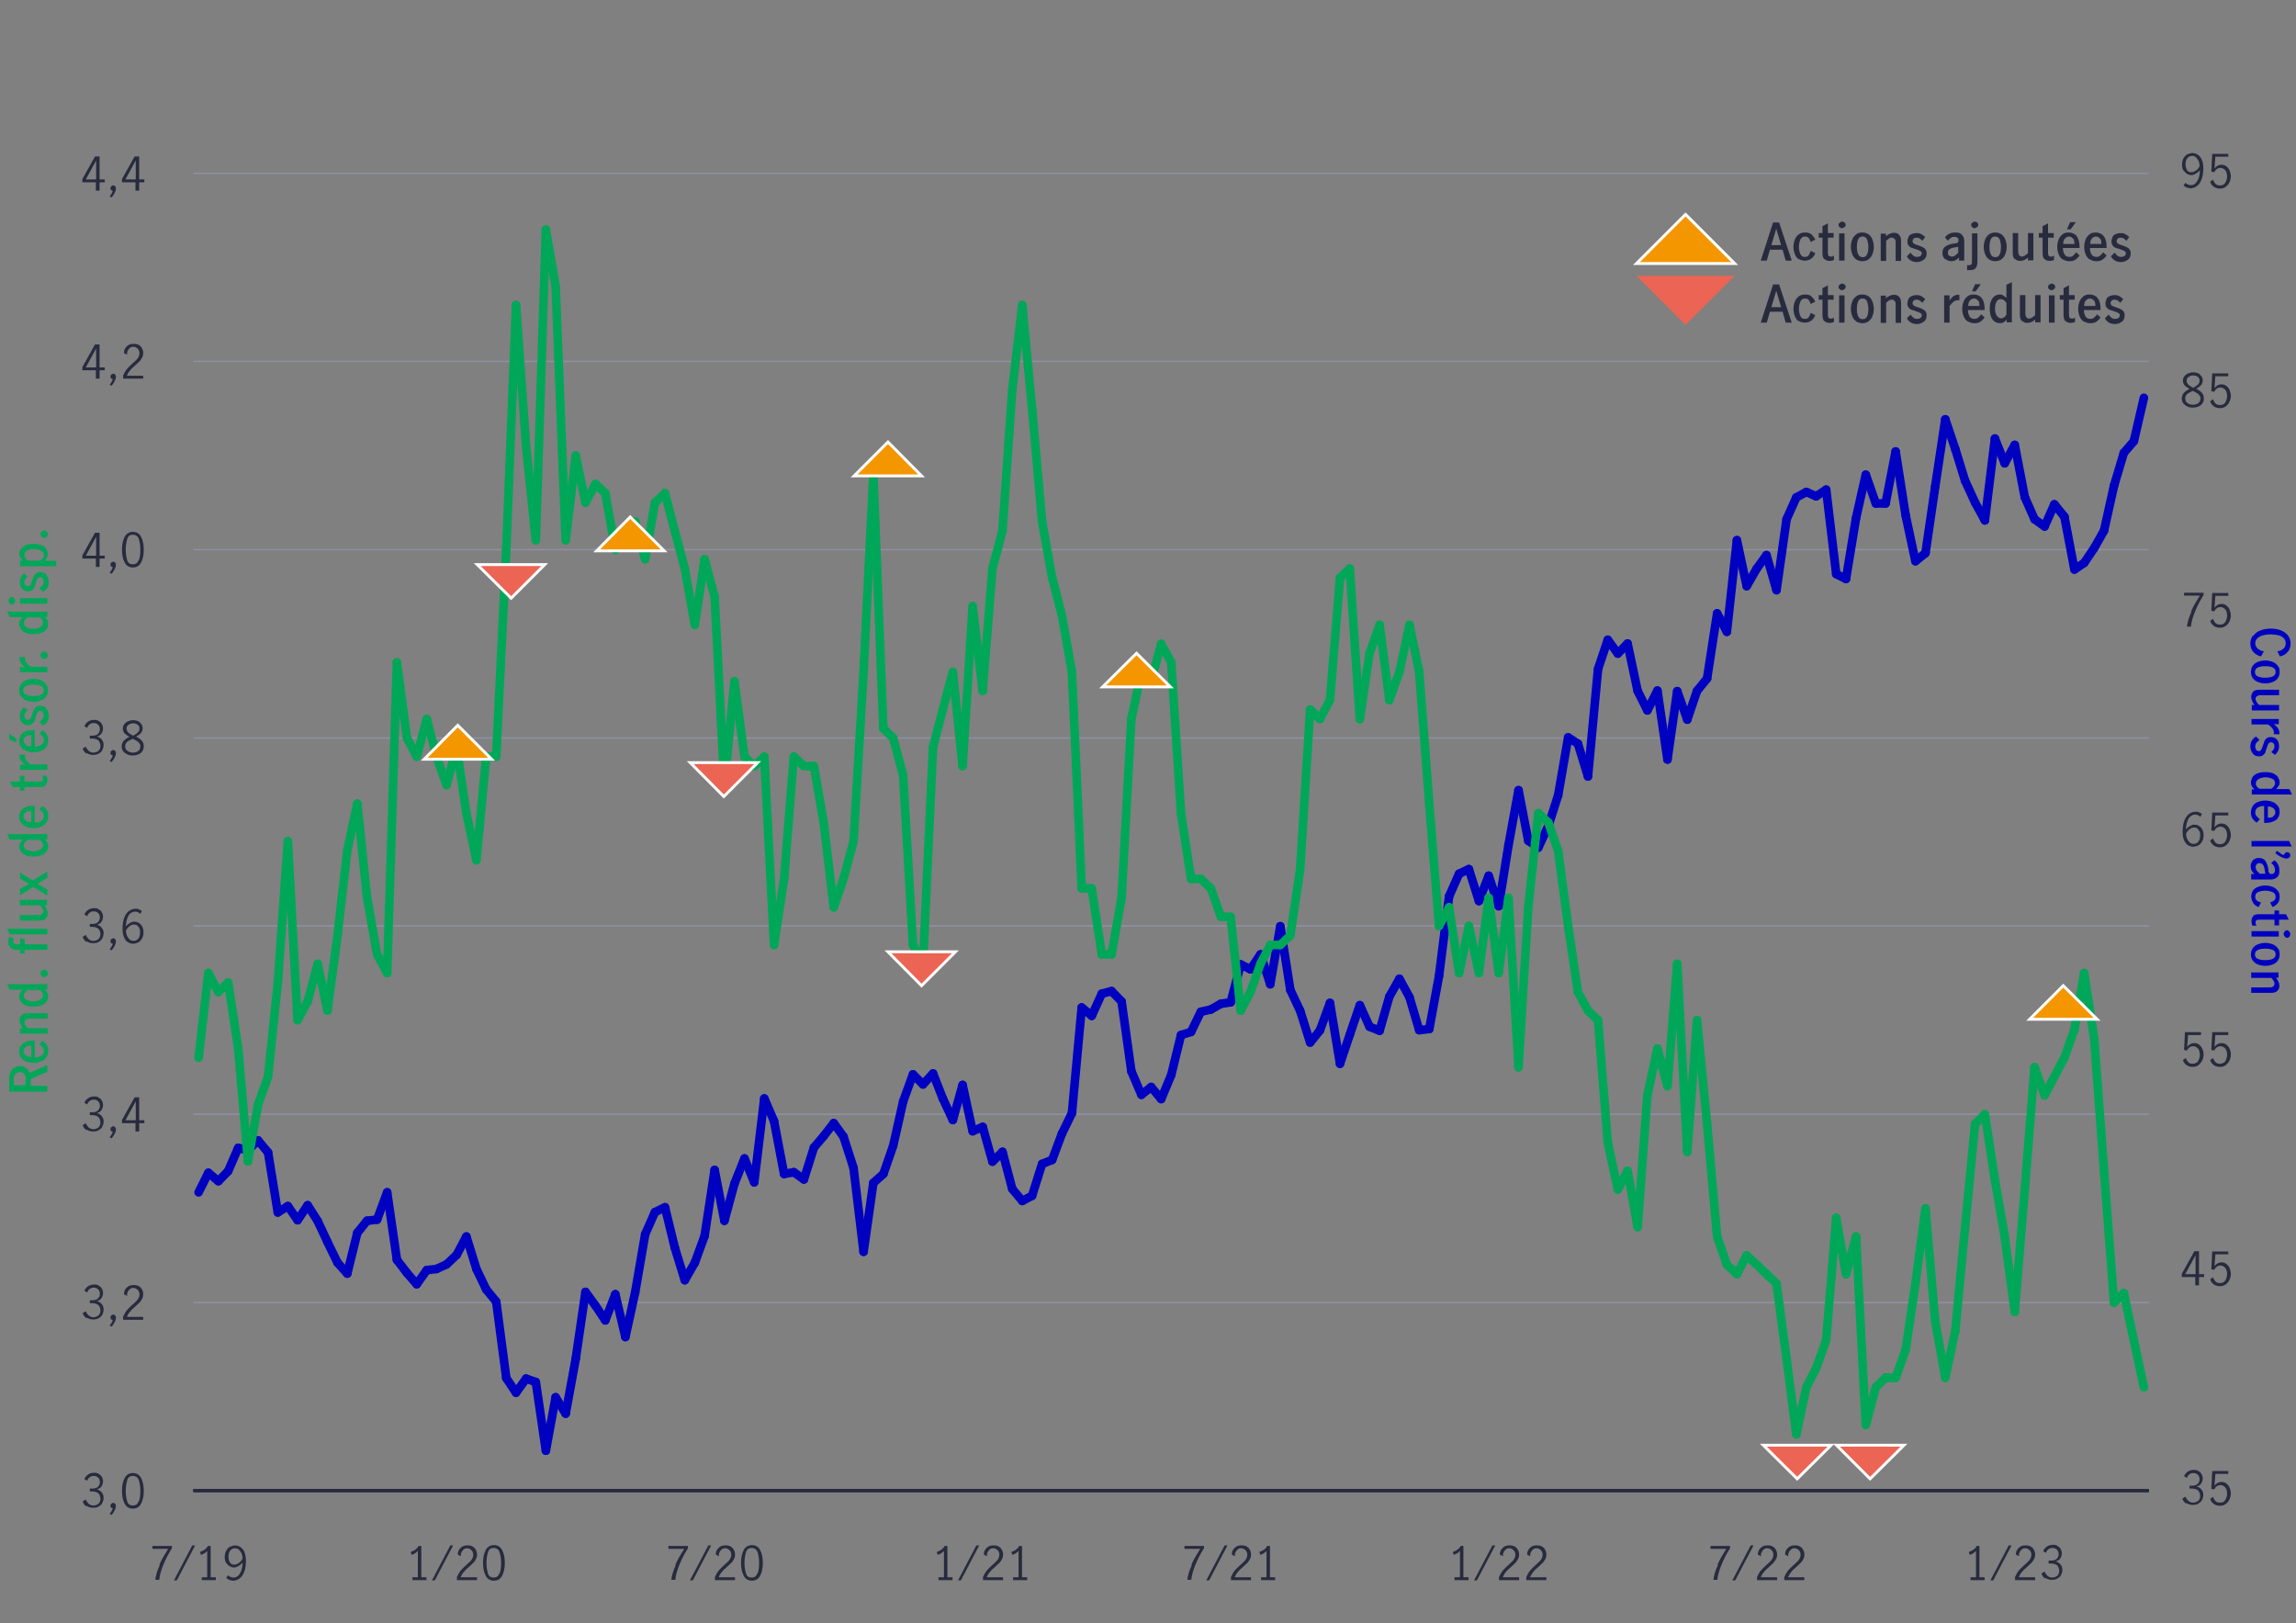 <?xml version="1.0" encoding="UTF-8"?>
<svg id="Mountain_chart" data-name="Mountain chart" xmlns="http://www.w3.org/2000/svg" version="1.1" viewBox="0 0 800 565.5">
  <rect x="0" y="0" width="800" height="565.5" fill="#808080" stroke="none"/>
  <defs>
    <style>
      .cls-1 {
        stroke: #0000c1;
      }

      .cls-1, .cls-2, .cls-3, .cls-4, .cls-5, .cls-6 {
        stroke-miterlimit: 10;
      }

      .cls-1, .cls-3, .cls-4, .cls-6 {
        fill: none;
      }

      .cls-1, .cls-6 {
        stroke-linecap: round;
        stroke-width: 3px;
      }

      .cls-2, .cls-7 {
        fill: #ec6453;
      }

      .cls-2, .cls-5 {
        stroke: #fff;
      }

      .cls-8 {
        fill: #282b3e;
      }

      .cls-8, .cls-9, .cls-7, .cls-10 {
        stroke-width: 0px;
      }

      .cls-3 {
        stroke: #282b3e;
      }

      .cls-9 {
        fill: #0000c1;
      }

      .cls-4 {
        stroke: #8e90a2;
        stroke-width: .5px;
      }

      .cls-11 {
        isolation: isolate;
      }

      .cls-5 {
        fill: #f49600;
      }

      .cls-10 {
        fill: #00a758;
      }

      .cls-6 {
        stroke: #00a758;
      }
    </style>
  </defs>
  <line class="cls-4" x1="67.4" y1="453.8" x2="748.7" y2="453.8"/>
  <line class="cls-4" x1="67.4" y1="388.2" x2="748.7" y2="388.2"/>
  <line class="cls-4" x1="67.4" y1="322.6" x2="748.7" y2="322.6"/>
  <line class="cls-4" x1="67.4" y1="257.1" x2="748.7" y2="257.1"/>
  <line class="cls-4" x1="67.4" y1="191.5" x2="748.7" y2="191.5"/>
  <line class="cls-4" x1="67.4" y1="125.9" x2="748.7" y2="125.9"/>
  <line class="cls-4" x1="67.4" y1="60.4" x2="748.7" y2="60.4"/>
  <path class="cls-10" d="M16.5,373.4l-5.8,2.5v2.4h5.8v2H3.2v-4.5c0-1,.2-1.8.5-2.4.3-.6.8-1.1,1.4-1.5.6-.3,1.2-.5,1.9-.5s1.5.2,2,.6,1,1,1.3,1.8l6.2-2.7v2.2h0ZM9,376.2c0-.9-.2-1.5-.5-2-.3-.4-.8-.7-1.5-.7s-1.2.2-1.6.6c-.4.4-.6,1-.6,1.8v2.2h4.1v-2h0Z"/>
  <path class="cls-10" d="M16.1,368.4c-.4.6-1,1.1-1.8,1.4-.8.3-1.6.5-2.6.5s-1.8-.2-2.6-.5c-.8-.3-1.3-.8-1.8-1.4s-.6-1.4-.6-2.2.4-2.1,1.3-2.7,2.1-1,3.8-1h.3v5.9c.9,0,1.7-.2,2.3-.6.6-.4.9-1,.9-1.7s-.1-.9-.5-1.3c-.3-.4-.7-.7-1.1-1l1.1-1.2c.6.4,1.1.9,1.5,1.5.4.6.5,1.3.5,2.1s-.2,1.5-.6,2.1h0ZM9,364.8c-.5.3-.8.8-.8,1.4s.3,1.1.8,1.5,1.1.5,1.9.5v-3.9c-.7,0-1.4.1-1.9.4Z"/>
  <path class="cls-10" d="M7,358.3h1c-.8-1-1.2-1.9-1.2-2.8s.2-1.3.7-1.8c.5-.5,1.2-.7,2.3-.7h6.8v1.9h-6.3c-.5,0-1,0-1.3.3s-.5.5-.5,1,.1.7.3,1,.5.7.8,1h7v1.9H7v-1.9h0Z"/>
  <path class="cls-10" d="M16.2,348.9c-.3.5-.9,1-1.6,1.3s-1.7.5-3,.5-2.1-.2-2.8-.5c-.7-.4-1.3-.8-1.6-1.4s-.5-1.1-.5-1.6,0-.8.3-1.2c.2-.4.5-.8.9-1.2H3.4l-.9-1.9h14v1.8h-.9c.4.4.7.8.9,1.1.2.4.3.8.3,1.3s-.2,1.2-.5,1.8h0ZM14.7,345.7c-.3-.3-.6-.6-1-.8h-4.1c-.8.6-1.3,1.2-1.3,1.9s.3,1.3,1,1.6,1.5.5,2.3.5,1.8-.2,2.4-.6c.6-.4,1-.9,1-1.5s-.1-.7-.4-1.1h0Z"/>
  <path class="cls-10" d="M16.3,340c-.2.2-.6.4-.9.4s-.7-.1-.9-.4-.4-.6-.4-.9.1-.6.4-.9.6-.4.9-.4.7.1.9.4.4.6.4.9-.1.7-.4.9Z"/>
  <path class="cls-10" d="M8.6,332.2h-1.6v-1.3h-1.3c-.8,0-1.5-.2-2-.7-.5-.5-.8-1.1-.8-2s.1-1.3.4-1.8l1.5.5c-.1.4-.2.7-.2,1s.1.6.3.8c.2.2.5.3.9.3h1.2v-2.1l1.6.3v1.8h7.9v1.9h-7.9v1.3h0Z"/>
  <path class="cls-10" d="M3.4,325.5l-.9-1.9h14v1.9H3.4Z"/>
  <path class="cls-10" d="M16,320c-.5.5-1.2.7-2.3.7h-6.8v-1.9h6.3c.5,0,.9,0,1.3-.3s.6-.5.6-1-.4-1.3-1.2-2.1h-7v-1.9h9.5v1.9h-1c.4.4.7.9.9,1.4s.3.9.3,1.5-.2,1.2-.7,1.7h0Z"/>
  <path class="cls-10" d="M11.5,306.7l5-3.1v2.2l-3.5,2.1h0s3.5,2,3.5,2v2.1l-4.9-3-4.6,2.9v-2.2l3.1-1.8h0s-3.1-1.8-3.1-1.8v-2.1l4.5,2.8h0Z"/>
  <path class="cls-10" d="M16.2,296.6c-.3.5-.9,1-1.6,1.3s-1.7.5-3,.5-2.1-.2-2.8-.5c-.7-.4-1.3-.8-1.6-1.4s-.5-1.1-.5-1.6,0-.8.3-1.2c.2-.4.5-.8.9-1.2H3.4l-.9-1.9h14v1.8h-.9c.4.4.7.8.9,1.1.2.4.3.8.3,1.3s-.2,1.2-.5,1.8h0ZM14.7,293.4c-.3-.3-.6-.6-1-.8h-4.1c-.8.6-1.3,1.2-1.3,1.9s.3,1.3,1,1.6,1.5.5,2.3.5,1.8-.2,2.4-.6c.6-.4,1-.9,1-1.5s-.1-.7-.4-1.1h0Z"/>
  <path class="cls-10" d="M16.1,286.6c-.4.6-1,1.1-1.8,1.4-.8.3-1.6.5-2.6.5s-1.8-.2-2.6-.5c-.8-.3-1.3-.8-1.8-1.4s-.6-1.4-.6-2.2.4-2.1,1.3-2.7,2.1-1,3.8-1h.3v5.9c.9,0,1.7-.2,2.3-.6.6-.4.9-1,.9-1.7s-.1-.9-.5-1.3c-.3-.4-.7-.7-1.1-1l1.1-1.2c.6.4,1.1.9,1.5,1.5.4.6.5,1.3.5,2.1s-.2,1.5-.6,2.1h0ZM9,283c-.5.3-.8.8-.8,1.4s.3,1.1.8,1.5,1.1.5,1.9.5v-3.9c-.7,0-1.4.1-1.9.4Z"/>
  <path class="cls-10" d="M16,273.6c-.5.4-1.2.6-2.2.6h-5.3v1.3h-1.6v-1.3h-2.4l-1-1.9h3.4v-2h1.6v2h5.4c.8,0,1.1-.3,1.1-1s-.1-.7-.4-1.1h1.6c.2.5.3,1,.3,1.6,0,.8-.2,1.4-.7,1.8h0Z"/>
  <path class="cls-10" d="M7,266.4h1.8c-.7-.4-1.2-.9-1.5-1.4-.3-.5-.5-1-.5-1.6s0-.3,0-.5h1.9c0,.2,0,.4,0,.6,0,.5.1,1,.5,1.4s.8.9,1.5,1.4h5.8v1.9H7v-1.9h0Z"/>
  <path class="cls-10" d="M3.2,257.6v-2l2.5,1.8v1.3l-2.5-1.1ZM16.1,260.2c-.4.6-1,1.1-1.8,1.4-.8.3-1.6.5-2.6.5s-1.8-.2-2.6-.5c-.8-.3-1.3-.8-1.8-1.4s-.6-1.4-.6-2.2.4-2.1,1.3-2.7,2.1-1,3.8-1h.3v5.8c.9,0,1.7-.2,2.3-.6.6-.4.9-1,.9-1.7s-.1-.9-.5-1.3c-.3-.4-.7-.7-1.1-.9l1.1-1.2c.6.4,1.1.9,1.5,1.5.4.6.5,1.3.5,2.1s-.2,1.5-.6,2.1h0ZM9,256.6c-.5.3-.8.8-.8,1.4s.3,1.1.8,1.5,1.1.5,1.9.5v-3.9c-.7,0-1.4.1-1.9.4Z"/>
  <path class="cls-10" d="M14.9,252.7l-1.2-1.2c.4-.3.8-.6,1.1-1s.4-.8.4-1.3-.1-.8-.3-1.1-.5-.4-.9-.4-.5,0-.7.3c-.2.2-.3.4-.4.6-.1.3-.2.6-.4,1.1-.2.6-.4,1.1-.5,1.5s-.4.7-.8,1-.8.4-1.4.4-1.1-.1-1.6-.4c-.4-.3-.8-.7-1-1.2s-.3-1-.3-1.6.1-1.2.4-1.7.6-.9,1-1.3l1.3,1c-.3.3-.6.6-.8.9-.2.4-.3.7-.3,1.1s.1.8.3,1c.2.2.5.4.9.4s.7-.2.9-.5c.2-.3.4-.8.6-1.5.2-.6.4-1.1.6-1.5s.4-.7.8-1c.4-.3.8-.4,1.4-.4.9,0,1.7.3,2.2,1s.8,1.5.8,2.4c0,1.5-.6,2.6-1.8,3.4h0Z"/>
  <path class="cls-10" d="M16.1,242.6c-.4.6-1,1.1-1.8,1.4s-1.6.5-2.6.5-1.9-.2-2.6-.5-1.3-.8-1.8-1.4-.6-1.3-.6-2.1.2-1.5.6-2.1,1-1.1,1.8-1.4,1.6-.5,2.6-.5,1.9.2,2.6.5,1.3.8,1.8,1.4c.4.6.6,1.3.6,2.1s-.2,1.5-.6,2.1ZM14.2,238.9c-.7-.3-1.5-.4-2.5-.4s-1.7.1-2.5.4c-.7.3-1.1.8-1.1,1.6s.4,1.3,1.1,1.6,1.5.4,2.5.4,1.8-.1,2.5-.4,1.1-.8,1.1-1.6-.4-1.3-1.1-1.6Z"/>
  <path class="cls-10" d="M7,232.4h1.8c-.7-.4-1.2-.9-1.5-1.4-.3-.5-.5-1-.5-1.6s0-.3,0-.5h1.9c0,.2,0,.4,0,.6,0,.5.1,1,.5,1.4s.8.9,1.5,1.4h5.8v1.9H7v-1.9h0Z"/>
  <path class="cls-10" d="M16.3,229.2c-.2.2-.6.4-.9.4s-.7-.1-.9-.4-.4-.6-.4-.9.1-.6.4-.9c.2-.3.6-.4.9-.4s.7.1.9.4.4.6.4.9-.1.7-.4.9Z"/>
  <path class="cls-10" d="M16.2,219.1c-.3.6-.9,1-1.6,1.3-.8.4-1.7.5-3,.5s-2.1-.2-2.8-.5-1.3-.8-1.6-1.4-.5-1.1-.5-1.6,0-.8.3-1.2c.2-.4.5-.8.9-1.2H3.4l-.9-1.9h14v1.8h-.9c.4.4.7.8.9,1.1.2.4.3.8.3,1.3s-.2,1.2-.5,1.8h0ZM14.7,215.9c-.3-.3-.6-.6-1-.8h-4.1c-.8.6-1.3,1.2-1.3,1.9s.3,1.3,1,1.6,1.5.5,2.3.5,1.8-.2,2.4-.6c.6-.4,1-.9,1-1.6s-.1-.7-.4-1.1h0Z"/>
  <path class="cls-10" d="M5,210.2c-.2.2-.5.4-.8.4s-.6-.1-.8-.4c-.2-.2-.4-.5-.4-.9s.1-.6.3-.9.5-.4.8-.4.6.1.8.4.4.5.4.9-.1.6-.4.8h0ZM7,210.3v-1.9h9.5v1.9H7Z"/>
  <path class="cls-10" d="M14.9,206.1l-1.2-1.2c.4-.3.8-.6,1.1-1s.4-.8.4-1.3-.1-.8-.3-1.1-.5-.4-.9-.4-.5,0-.7.3c-.2.2-.3.4-.4.6-.1.3-.2.6-.4,1.1-.2.6-.4,1.1-.5,1.5s-.4.7-.8,1-.8.4-1.4.4-1.1-.1-1.6-.4c-.4-.3-.8-.7-1-1.2s-.3-1-.3-1.6.1-1.2.4-1.7.6-.9,1-1.3l1.3,1c-.3.3-.6.6-.8.9-.2.4-.3.7-.3,1.1s.1.8.3,1c.2.2.5.4.9.4s.7-.2.9-.5c.2-.3.4-.8.6-1.5.2-.6.4-1.1.6-1.5s.4-.7.8-1c.4-.3.8-.4,1.4-.4.9,0,1.7.3,2.2,1s.8,1.5.8,2.4c0,1.5-.6,2.6-1.8,3.4h0Z"/>
  <path class="cls-10" d="M7,195.3h.9c-.4-.4-.7-.8-.9-1.1-.2-.4-.3-.8-.3-1.2s.2-1.1.5-1.6.9-1,1.6-1.4,1.6-.5,2.8-.5,2.2.2,3,.5,1.3.8,1.6,1.4.5,1.1.5,1.7-.4,1.6-1.1,2.3h4v1.9H7v-1.9h0ZM14.3,191.9c-.6-.4-1.4-.6-2.5-.6s-1.7.2-2.3.5c-.7.3-1,.9-1,1.6s.4,1.3,1.2,1.9h4.2c.4-.2.7-.5,1-.8s.4-.7.4-1.1c0-.6-.3-1.2-.9-1.5h0Z"/>
  <path class="cls-10" d="M16.3,187c-.2.2-.6.4-.9.4s-.7-.1-.9-.4-.4-.6-.4-.9.1-.6.4-.9c.2-.3.6-.4.9-.4s.7.1.9.4.4.6.4.9-.1.7-.4.9Z"/>
  <path class="cls-8" d="M622.2,90.8l-1.1-3.8h-4.4l-1.1,3.8h-2.1l4.3-13.3h2.1l4.4,13.3s-2.1,0-2.1,0ZM617.2,85.4h3.4l-1.7-5.7h0l-1.7,5.7h0Z"/>
  <path class="cls-8" d="M626.8,90.4c-.6-.4-1.1-1-1.4-1.8-.3-.8-.5-1.6-.5-2.6s.2-1.8.5-2.6c.3-.8.8-1.3,1.4-1.8.6-.4,1.3-.6,2.2-.6s1.7.2,2.2.7,1,1.1,1.3,1.8l-1.6.8c-.2-.6-.4-1-.7-1.4-.3-.3-.7-.5-1.3-.5s-1.3.3-1.6,1.1-.5,1.5-.5,2.5.2,1.8.5,2.5c.3.7.8,1,1.6,1s1-.2,1.3-.6c.3-.4.5-.8.7-1.5l1.6.8c-.3.8-.7,1.4-1.4,1.9s-1.4.7-2.2.7-1.5-.2-2.2-.6h0Z"/>
  <path class="cls-8" d="M635.6,90.3c-.4-.5-.6-1.2-.6-2.2v-5.3h-1.3v-1.6h1.3v-2.4l1.9-1v3.4h2v1.6h-2v5.4c0,.8.3,1.2,1,1.2s.7-.1,1.1-.4v1.6c-.5.2-1,.3-1.5.3-.8,0-1.4-.2-1.8-.7h0Z"/>
  <path class="cls-8" d="M641,79.2c-.2-.2-.4-.5-.4-.8s.1-.6.4-.8.5-.4.8-.4.6.1.9.3c.2.2.4.5.4.8s-.1.6-.4.8-.5.4-.9.4-.6-.1-.8-.4h0ZM640.8,81.3h1.9v9.5h-1.9v-9.5Z"/>
  <path class="cls-8" d="M646.8,90.4c-.6-.4-1.1-1-1.4-1.8s-.5-1.6-.5-2.6.2-1.8.5-2.6.8-1.3,1.4-1.8,1.3-.6,2.1-.6,1.5.2,2.1.6,1.1,1,1.4,1.8.5,1.6.5,2.6-.2,1.8-.5,2.6-.8,1.3-1.4,1.8c-.6.4-1.3.6-2.1.6s-1.5-.2-2.1-.6ZM650.6,88.5c.3-.7.4-1.5.4-2.5s-.2-1.7-.4-2.5c-.3-.7-.8-1.1-1.6-1.1s-1.3.3-1.6,1.1-.4,1.5-.4,2.5.1,1.8.4,2.5.8,1.1,1.6,1.1,1.3-.3,1.6-1.1Z"/>
  <path class="cls-8" d="M657.1,81.3v1c1-.8,1.9-1.2,2.8-1.2s1.3.2,1.8.7c.5.5.7,1.2.7,2.3v6.8h-1.9v-6.3c0-.5,0-1-.3-1.3s-.5-.5-1-.5-.7,0-1,.3c-.3.2-.7.5-1,.8v7h-1.9v-9.5h1.9,0Z"/>
  <path class="cls-8" d="M664.5,89.2l1.2-1.2c.3.4.6.8,1,1.1.4.3.8.4,1.3.4s.8-.1,1.1-.3c.3-.2.5-.5.5-.9s0-.5-.3-.7-.4-.3-.7-.4-.6-.2-1.1-.4c-.6-.2-1.1-.4-1.5-.5s-.7-.4-1-.8c-.3-.3-.4-.8-.4-1.4s.2-1.1.4-1.6.7-.8,1.2-1,1-.3,1.6-.3,1.2.1,1.7.4.9.6,1.3,1l-1,1.3c-.3-.3-.6-.6-.9-.8-.3-.2-.7-.3-1.1-.3s-.8.1-1,.3c-.2.2-.4.5-.4.9s.2.7.5.9c.3.2.8.4,1.5.6.6.2,1.1.4,1.5.6.4.2.7.4,1,.8.3.4.4.8.4,1.4,0,.9-.3,1.7-1,2.2-.7.5-1.5.8-2.4.8-1.5,0-2.6-.6-3.4-1.8h0Z"/>
  <path class="cls-8" d="M677.6,90.2c-.5-.5-.8-1.2-.8-2.1s.3-1.7,1-2.2,1.7-.9,3.2-1.1c.4,0,.7,0,.9-.2.2,0,.3-.2.4-.3,0-.1.1-.3.1-.6,0-.4-.1-.7-.4-.9s-.6-.3-1-.3-.9.1-1.3.4-.8.6-1,1l-1-1.2c.8-1.1,2-1.7,3.5-1.7s1.8.2,2.4.8c.5.5.8,1.2.8,2.2v6.8h-1.8v-1.1c-.5.5-.9.8-1.3,1s-.9.3-1.4.3c-.8,0-1.5-.3-2.1-.8h0ZM682.3,88.1v-2.1h0l-1.2.2c-.8.1-1.4.3-1.8.6-.4.3-.6.7-.6,1.2s.1.8.4,1,.6.4,1,.4c.7,0,1.5-.5,2.2-1.4Z"/>
  <path class="cls-8" d="M685.4,94v-1.6c.3,0,.6,0,.7,0,.4,0,.6-.1.8-.3s.2-.6.2-1.1v-9.7h1.9v9.8c0,1-.2,1.8-.6,2.3-.4.5-1.1.7-2.1.7s-.7,0-.9,0h0ZM687.2,79.2c-.2-.2-.4-.5-.4-.8s.1-.6.4-.8.5-.4.8-.4.6.1.9.3c.2.2.4.5.4.8s-.1.6-.4.8-.5.4-.9.4-.6-.1-.8-.4h0Z"/>
  <path class="cls-8" d="M693.1,90.4c-.6-.4-1.1-1-1.4-1.8s-.5-1.6-.5-2.6.2-1.8.5-2.6.8-1.3,1.4-1.8c.6-.4,1.3-.6,2.1-.6s1.5.2,2.1.6c.6.4,1.1,1,1.4,1.8s.5,1.6.5,2.6-.2,1.8-.5,2.6-.8,1.3-1.4,1.8c-.6.4-1.3.6-2.1.6s-1.5-.2-2.1-.6ZM696.8,88.5c.3-.7.4-1.5.4-2.5s-.2-1.7-.4-2.5c-.3-.7-.8-1.1-1.6-1.1s-1.3.3-1.6,1.1-.4,1.5-.4,2.5.1,1.8.4,2.5.8,1.1,1.6,1.1,1.3-.3,1.6-1.1Z"/>
  <path class="cls-8" d="M702,90.3c-.5-.5-.7-1.2-.7-2.3v-6.8h1.9v6.3c0,.5,0,.9.3,1.3.2.4.5.6,1,.6s1.3-.4,2.1-1.2v-7h1.9v9.5h-1.9v-1c-.4.4-.9.7-1.3.9-.5.2-.9.3-1.5.3s-1.2-.2-1.7-.7h0Z"/>
  <path class="cls-8" d="M712.3,90.3c-.4-.5-.6-1.2-.6-2.2v-5.3h-1.3v-1.6h1.3v-2.4l1.9-1v3.4h2v1.6h-2v5.4c0,.8.3,1.2,1,1.2s.7-.1,1.1-.4v1.6c-.5.2-1,.3-1.5.3-.8,0-1.4-.2-1.8-.7h0Z"/>
  <path class="cls-8" d="M718.7,90.4c-.6-.4-1.1-1-1.4-1.8-.3-.8-.5-1.6-.5-2.6s.2-1.8.5-2.6.8-1.3,1.4-1.8,1.3-.6,2.2-.6,2.1.4,2.7,1.3,1,2.1,1,3.8v.3h-5.8c0,.9.2,1.7.6,2.3.4.6,1,.8,1.7.8s.9-.2,1.3-.5.7-.7,1-1.1l1.2,1.1c-.4.6-.9,1.1-1.5,1.5s-1.3.5-2.1.5-1.5-.2-2.1-.6h0ZM722.3,83.2c-.3-.5-.8-.8-1.4-.8s-1.1.3-1.5.8-.5,1.1-.5,1.8h3.9c0-.7-.1-1.4-.4-1.9ZM721.3,77.4h2l-1.8,2.5h-1.3l1.1-2.5h0Z"/>
  <path class="cls-8" d="M728.1,90.4c-.6-.4-1.1-1-1.4-1.8-.3-.8-.5-1.6-.5-2.6s.2-1.8.5-2.6.8-1.3,1.4-1.8,1.3-.6,2.2-.6,2.1.4,2.7,1.3c.7.8,1,2.1,1,3.8v.3h-5.8c0,.9.2,1.7.6,2.3.4.6,1,.8,1.7.8s.9-.2,1.3-.5c.4-.3.7-.7,1-1.1l1.2,1.1c-.4.6-.9,1.1-1.5,1.5s-1.3.5-2.1.5-1.5-.2-2.1-.6h0ZM731.7,83.2c-.3-.5-.8-.8-1.4-.8s-1.1.3-1.5.8-.5,1.1-.5,1.8h3.9c0-.7-.1-1.4-.4-1.9Z"/>
  <path class="cls-8" d="M735.6,89.2l1.2-1.2c.3.4.6.8,1,1.1.4.3.8.4,1.3.4s.8-.1,1.1-.3.5-.5.5-.9,0-.5-.3-.7-.4-.3-.7-.4-.6-.2-1.1-.4c-.6-.2-1.1-.4-1.5-.5s-.7-.4-1-.8-.4-.8-.4-1.4.2-1.1.4-1.6.7-.8,1.2-1,1-.3,1.6-.3,1.2.1,1.7.4.9.6,1.3,1l-1,1.3c-.3-.3-.6-.6-.9-.8-.3-.2-.7-.3-1.1-.3s-.8.1-1,.3c-.2.2-.4.5-.4.9s.2.7.5.9c.3.2.8.4,1.5.6.6.2,1.1.4,1.5.6.4.2.7.4,1,.8.3.4.4.8.4,1.4,0,.9-.3,1.7-1,2.2s-1.5.8-2.4.8c-1.5,0-2.6-.6-3.4-1.8h0Z"/>
  <path class="cls-8" d="M622.2,112.4l-1.1-3.8h-4.4l-1.1,3.8h-2.1l4.3-13.3h2.1l4.4,13.3s-2.1,0-2.1,0ZM617.2,107h3.4l-1.7-5.7h0l-1.7,5.7h0Z"/>
  <path class="cls-8" d="M626.8,112c-.6-.4-1.1-1-1.4-1.8-.3-.8-.5-1.6-.5-2.6s.2-1.8.5-2.6c.3-.8.8-1.3,1.4-1.8.6-.4,1.3-.6,2.2-.6s1.7.2,2.2.7,1,1.1,1.3,1.8l-1.6.8c-.2-.6-.4-1-.7-1.4-.3-.3-.7-.5-1.3-.5s-1.3.3-1.6,1.1-.5,1.5-.5,2.5.2,1.8.5,2.5c.3.7.8,1,1.6,1s1-.2,1.3-.6c.3-.4.5-.8.7-1.5l1.6.8c-.3.8-.7,1.4-1.4,1.9s-1.4.7-2.2.7-1.5-.2-2.2-.6h0Z"/>
  <path class="cls-8" d="M635.6,111.9c-.4-.5-.6-1.2-.6-2.2v-5.3h-1.3v-1.6h1.3v-2.4l1.9-1v3.4h2v1.6h-2v5.4c0,.8.3,1.2,1,1.2s.7-.1,1.1-.4v1.6c-.5.2-1,.3-1.5.3-.8,0-1.4-.2-1.8-.7h0Z"/>
  <path class="cls-8" d="M641,100.8c-.2-.2-.4-.5-.4-.8s.1-.6.4-.8.5-.4.8-.4.6.1.9.3c.2.2.4.5.4.8s-.1.6-.4.8-.5.4-.9.4-.6-.1-.8-.4h0ZM640.8,102.9h1.9v9.5h-1.9v-9.5Z"/>
  <path class="cls-8" d="M646.8,112c-.6-.4-1.1-1-1.4-1.8s-.5-1.6-.5-2.6.2-1.8.5-2.6.8-1.3,1.4-1.8,1.3-.6,2.1-.6,1.5.2,2.1.6,1.1,1,1.4,1.8.5,1.6.5,2.6-.2,1.8-.5,2.6-.8,1.3-1.4,1.8c-.6.4-1.3.6-2.1.6s-1.5-.2-2.1-.6ZM650.6,110.1c.3-.7.4-1.5.4-2.5s-.2-1.7-.4-2.5c-.3-.7-.8-1.1-1.6-1.1s-1.3.3-1.6,1.1-.4,1.5-.4,2.5.1,1.8.4,2.5.8,1.1,1.6,1.1,1.3-.3,1.6-1.1Z"/>
  <path class="cls-8" d="M657.1,102.9v1c1-.8,1.9-1.2,2.8-1.2s1.3.2,1.8.7c.5.5.7,1.2.7,2.3v6.8h-1.9v-6.3c0-.5,0-1-.3-1.3s-.5-.5-1-.5-.7,0-1,.3c-.3.2-.7.5-1,.8v7h-1.9v-9.5h1.9,0Z"/>
  <path class="cls-8" d="M664.5,110.8l1.2-1.2c.3.4.6.8,1,1.1.4.3.8.4,1.3.4s.8-.1,1.1-.3c.3-.2.5-.5.5-.9s0-.5-.3-.7-.4-.3-.7-.4-.6-.2-1.1-.4c-.6-.2-1.1-.4-1.5-.5s-.7-.4-1-.8c-.3-.3-.4-.8-.4-1.4s.2-1.1.4-1.6.7-.8,1.2-1,1-.3,1.6-.3,1.2.1,1.7.4.9.6,1.3,1l-1,1.3c-.3-.3-.6-.6-.9-.8-.3-.2-.7-.3-1.1-.3s-.8.1-1,.3c-.2.2-.4.5-.4.9s.2.7.5.9c.3.2.8.4,1.5.6.6.2,1.1.4,1.5.6.4.2.7.4,1,.8.3.4.4.8.4,1.4,0,.9-.3,1.7-1,2.2-.7.5-1.5.8-2.4.8-1.5,0-2.6-.6-3.4-1.8h0Z"/>
  <path class="cls-8" d="M679.3,102.9v1.8c.4-.7.9-1.2,1.3-1.5.5-.3,1-.5,1.6-.5s.3,0,.5,0v1.9c-.2,0-.4,0-.6,0-.5,0-1,.2-1.4.5s-.9.8-1.4,1.5v5.8h-1.9v-9.5h1.9Z"/>
  <path class="cls-8" d="M685.6,112c-.6-.4-1.1-1-1.4-1.8-.3-.8-.5-1.6-.5-2.6s.2-1.8.5-2.6c.3-.8.8-1.3,1.4-1.8s1.3-.6,2.2-.6,2.1.4,2.7,1.3c.7.8,1,2.1,1,3.8v.3h-5.8c0,.9.2,1.7.6,2.3s1,.8,1.7.8.9-.2,1.3-.5.7-.7,1-1.1l1.2,1.1c-.4.6-.9,1.1-1.5,1.5s-1.3.5-2.1.5-1.5-.2-2.1-.6h0ZM689.2,104.8c-.3-.5-.8-.8-1.4-.8s-1.1.3-1.5.8-.5,1.1-.5,1.8h3.9c0-.7-.1-1.4-.4-1.9ZM688.2,99h2l-1.8,2.5h-1.3l1.1-2.5h0Z"/>
  <path class="cls-8" d="M695.1,112.1c-.5-.3-1-.9-1.3-1.6-.3-.8-.5-1.7-.5-3s.2-2.1.5-2.8.8-1.3,1.3-1.6,1.1-.5,1.6-.5.8,0,1.2.3c.3.2.8.5,1.2.9v-4.6l1.9-.9v14h-1.8v-.9c-.4.4-.8.7-1.1.9-.4.2-.8.3-1.3.3s-1.2-.2-1.8-.5h0ZM698.3,110.6c.3-.3.6-.6.8-1v-4.1c-.6-.8-1.2-1.3-1.9-1.3s-1.3.3-1.6,1-.5,1.5-.5,2.3.2,1.8.6,2.4.9,1,1.5,1,.7-.1,1.1-.4h0Z"/>
  <path class="cls-8" d="M704.5,111.9c-.5-.5-.7-1.2-.7-2.3v-6.8h1.9v6.3c0,.5,0,.9.3,1.3.2.4.5.6,1,.6s1.3-.4,2.1-1.2v-7h1.9v9.5h-1.9v-1c-.4.4-.9.7-1.3.9-.5.2-.9.3-1.5.3s-1.2-.2-1.7-.7h0Z"/>
  <path class="cls-8" d="M714,100.8c-.2-.2-.4-.5-.4-.8s.1-.6.4-.8.5-.4.8-.4.6.1.9.3c.2.2.4.5.4.8s-.1.6-.4.8-.5.4-.9.4-.6-.1-.8-.4h0ZM713.9,102.9h2v9.5h-2v-9.5Z"/>
  <path class="cls-8" d="M719.6,111.9c-.4-.5-.6-1.2-.6-2.2v-5.3h-1.3v-1.6h1.3v-2.4l1.9-1v3.4h2v1.6h-2v5.4c0,.8.3,1.2,1,1.2s.7-.1,1.1-.4v1.6c-.5.2-1,.3-1.5.3-.8,0-1.4-.2-1.8-.7h0Z"/>
  <path class="cls-8" d="M726,112c-.6-.4-1.1-1-1.4-1.8-.3-.8-.5-1.6-.5-2.6s.2-1.8.5-2.6.8-1.3,1.4-1.8,1.3-.6,2.2-.6,2.1.4,2.7,1.3c.7.8,1,2.1,1,3.8v.3h-5.8c0,.9.2,1.7.6,2.3.4.6,1,.8,1.7.8s.9-.2,1.3-.5c.4-.3.7-.7,1-1.1l1.2,1.1c-.4.6-.9,1.1-1.5,1.5s-1.3.5-2.1.5-1.5-.2-2.1-.6h0ZM729.6,104.8c-.3-.5-.8-.8-1.4-.8s-1.1.3-1.5.8-.5,1.1-.5,1.8h3.9c0-.7-.1-1.4-.4-1.9Z"/>
  <path class="cls-8" d="M733.5,110.8l1.2-1.2c.3.4.6.8,1,1.1.4.3.8.4,1.3.4s.8-.1,1.1-.3.5-.5.5-.9,0-.5-.3-.7-.4-.3-.7-.4-.6-.2-1.1-.4c-.6-.2-1.1-.4-1.5-.5s-.7-.4-1-.8-.4-.8-.4-1.4.2-1.1.4-1.6.7-.8,1.2-1,1-.3,1.6-.3,1.2.1,1.7.4.9.6,1.3,1l-1,1.3c-.3-.3-.6-.6-.9-.8-.3-.2-.7-.3-1.1-.3s-.8.1-1,.3c-.2.2-.4.5-.4.9s.2.7.5.9c.3.2.8.4,1.5.6.6.2,1.1.4,1.5.6.4.2.7.4,1,.8.3.4.4.8.4,1.4,0,.9-.3,1.7-1,2.2s-1.5.8-2.4.8c-1.5,0-2.6-.6-3.4-1.8h0Z"/>
  <path class="cls-9" d="M785.2,221.4c.6-.8,1.4-1.4,2.5-1.8s2.2-.6,3.5-.6,2.5.2,3.5.6c1,.4,1.9,1,2.5,1.8.6.8.9,1.7.9,2.8s-.3,2.2-1,2.9c-.6.8-1.5,1.3-2.7,1.6l-.9-1.8c.9-.1,1.6-.4,2.1-.9.6-.5.8-1.1.8-1.9s-.2-1.3-.7-1.8-1.1-.8-1.9-1-1.7-.3-2.6-.3-1.8.1-2.6.3-1.5.6-2,1c-.5.5-.8,1.1-.8,1.8s.3,1.4.9,1.9,1.3.8,2.1.9l-1,1.8c-1.1-.3-2-.8-2.7-1.6s-1-1.8-1-2.9.3-2.1.9-2.8h0Z"/>
  <path class="cls-9" d="M784.9,232c.4-.6,1-1.1,1.8-1.4s1.6-.5,2.6-.5,1.8.2,2.6.5,1.3.8,1.8,1.4.6,1.3.6,2.1-.2,1.5-.6,2.1-1,1.1-1.8,1.4-1.6.5-2.6.5-1.8-.2-2.6-.5-1.3-.8-1.8-1.4c-.4-.6-.6-1.3-.6-2.1s.2-1.5.6-2.1ZM786.8,235.7c.7.3,1.5.4,2.5.4s1.7-.1,2.5-.4c.7-.3,1.1-.8,1.1-1.6s-.3-1.3-1.1-1.6c-.7-.3-1.5-.4-2.5-.4s-1.8.1-2.5.4c-.7.3-1.1.8-1.1,1.6s.3,1.3,1.1,1.6h0Z"/>
  <path class="cls-9" d="M785,241c.5-.5,1.2-.7,2.3-.7h6.8v1.9h-6.3c-.5,0-.9,0-1.3.3-.4.2-.6.5-.6,1s.4,1.3,1.2,2.1h7v1.9h-9.5v-1.9h1c-.4-.4-.7-.9-.9-1.4-.2-.5-.3-.9-.3-1.5s.2-1.2.7-1.7h0Z"/>
  <path class="cls-9" d="M794,252.3h-1.8c.7.4,1.2.9,1.5,1.4s.5,1,.5,1.6,0,.3,0,.5h-1.9c0-.2,0-.4,0-.6,0-.5-.2-1-.5-1.4s-.8-.9-1.5-1.4h-5.8v-1.9h9.5v1.9h0Z"/>
  <path class="cls-9" d="M786.1,256.6l1.2,1.2c-.4.3-.8.6-1.1,1s-.4.8-.4,1.3.1.8.3,1.1.5.5.9.5.5,0,.7-.3.3-.4.4-.6c.1-.3.2-.6.4-1.1.2-.6.4-1.1.5-1.5.2-.4.4-.7.8-1s.8-.4,1.4-.4,1.1.1,1.6.4.8.7,1,1.2.3,1,.3,1.6-.1,1.2-.4,1.7-.6.9-1,1.3l-1.3-1c.3-.3.6-.6.8-.9.2-.4.3-.7.3-1.1s-.1-.8-.3-1c-.2-.2-.5-.4-.9-.4s-.7.2-.9.5c-.2.3-.4.8-.6,1.5-.2.6-.4,1.1-.5,1.5s-.4.7-.8,1-.8.4-1.4.4c-.9,0-1.7-.3-2.2-1s-.8-1.5-.8-2.4c0-1.5.6-2.6,1.8-3.4h0Z"/>
  <path class="cls-9" d="M784.8,270.8c.3-.5.9-1,1.6-1.3s1.7-.5,3-.5,2.1.2,2.8.5c.7.4,1.3.8,1.6,1.4s.5,1.1.5,1.6,0,.8-.3,1.2c-.2.4-.5.8-.9,1.2h4.6l.9,1.9h-14v-1.8h.9c-.4-.4-.7-.8-.9-1.1-.2-.4-.3-.8-.3-1.3s.2-1.2.5-1.8h0ZM786.3,274c.3.3.6.6,1,.8h4.1c.8-.6,1.3-1.2,1.3-1.9s-.3-1.3-1-1.6-1.5-.5-2.3-.5-1.8.2-2.4.6-1,.9-1,1.5.1.7.4,1.1h0Z"/>
  <path class="cls-9" d="M784.9,280.8c.4-.6,1-1.1,1.8-1.4.8-.3,1.6-.5,2.6-.5s1.8.2,2.6.5c.8.3,1.3.8,1.8,1.4s.6,1.4.6,2.2-.4,2.1-1.3,2.7-2.1,1-3.8,1h-.3v-5.9c-1,0-1.7.2-2.3.6-.6.4-.8,1-.8,1.7s.2.9.5,1.3c.3.4.7.7,1.1,1l-1.1,1.2c-.6-.4-1.1-.9-1.5-1.5-.4-.6-.5-1.3-.5-2.1s.2-1.5.6-2.1h0ZM792,284.4c.5-.3.8-.8.8-1.4s-.3-1.1-.8-1.5-1.1-.5-1.8-.5v3.9c.7,0,1.4-.1,1.9-.4Z"/>
  <path class="cls-9" d="M797.6,293l.9,1.9h-14v-1.9h13.1Z"/>
  <path class="cls-9" d="M794.6,297.4c.4.2.8.4,1.2.5,0-.3.2-.5.4-.7.2-.2.4-.3.7-.3s.6.1.8.3c.2.2.3.5.3.8s-.1.6-.4.8-.5.3-.9.3c-.6,0-1.2-.2-2-.6-.7-.4-1.4-.8-1.9-1.3l.6-.8c.3.3.7.6,1.2.8h0Z"/>
  <path class="cls-9" d="M785,299.7c.5-.5,1.2-.8,2.1-.8s1.7.3,2.2,1,.9,1.7,1.1,3.2c0,.4,0,.7.2.9s.2.3.3.4.3.1.6.1c.4,0,.7-.1.9-.4s.3-.6.3-1-.1-.9-.4-1.4c-.2-.4-.6-.8-1-1l1.2-1c1.1.9,1.7,2,1.7,3.5s-.2,1.9-.8,2.4c-.5.5-1.2.8-2.2.8h-6.8v-1.9h1.1c-.5-.5-.8-.9-1-1.3-.2-.4-.3-.9-.3-1.4,0-.8.3-1.5.8-2.1h0ZM787.2,304.4h2.1s-.2-1.3-.2-1.3c-.1-.8-.3-1.4-.6-1.8s-.7-.6-1.2-.6-.8.1-1,.4-.4.6-.4,1c0,.7.5,1.5,1.4,2.2h0Z"/>
  <path class="cls-9" d="M784.9,310.4c.4-.6,1-1.1,1.8-1.4.8-.3,1.6-.5,2.6-.5s1.8.2,2.6.5c.8.3,1.3.8,1.8,1.4s.6,1.3.6,2.1-.2,1.7-.7,2.2c-.4.5-1,1-1.8,1.3l-.8-1.6c.6-.2,1-.4,1.4-.7.3-.3.5-.7.5-1.3s-.3-1.3-1.1-1.6c-.7-.3-1.5-.5-2.5-.5s-1.8.2-2.5.5c-.7.3-1,.8-1,1.6s.2,1,.5,1.3.8.5,1.5.7l-.8,1.6c-.8-.3-1.5-.7-1.9-1.4s-.7-1.4-.7-2.2.2-1.5.6-2.2h0Z"/>
  <path class="cls-9" d="M785,319.1c.5-.4,1.2-.6,2.2-.6h5.3v-1.3h1.6v1.3h2.4l1,1.9h-3.4v2h-1.6v-2h-5.4c-.8,0-1.2.3-1.2,1s.1.7.4,1.1h-1.5c-.2-.5-.3-1-.3-1.6,0-.8.2-1.4.7-1.8h0Z"/>
  <path class="cls-9" d="M794,324.4v1.9h-9.5v-1.9h9.5ZM796,324.5c.2-.2.5-.4.8-.4s.6.1.8.4.4.5.4.9-.1.6-.3.9-.5.4-.8.4-.6-.1-.8-.4-.4-.5-.4-.9.1-.6.4-.8h0Z"/>
  <path class="cls-9" d="M784.9,330.4c.4-.6,1-1.1,1.8-1.4s1.6-.5,2.6-.5,1.8.2,2.6.5,1.3.8,1.8,1.4.6,1.3.6,2.1-.2,1.5-.6,2.1-1,1.1-1.8,1.4-1.6.5-2.6.5-1.8-.2-2.6-.5-1.3-.8-1.8-1.4c-.4-.6-.6-1.3-.6-2.1s.2-1.5.6-2.1ZM786.8,334.1c.7.3,1.5.4,2.5.4s1.7-.1,2.5-.4c.7-.3,1.1-.8,1.1-1.6s-.3-1.3-1.1-1.6-1.5-.4-2.5-.4-1.8.1-2.5.4c-.7.3-1.1.8-1.1,1.6s.3,1.3,1.1,1.6h0Z"/>
  <path class="cls-9" d="M794,340.6h-1c.8,1,1.2,1.9,1.2,2.8s-.2,1.3-.7,1.8c-.5.5-1.2.7-2.3.7h-6.8v-1.9h6.3c.5,0,1,0,1.3-.3.3-.2.5-.5.5-1s-.1-.7-.3-1c-.2-.3-.5-.7-.8-1h-7v-1.9h9.5v1.9h0Z"/>
  <line class="cls-3" x1="67.4" y1="519.3" x2="748.7" y2="519.3"/>
  <g class="cls-11">
    <g class="cls-11">
      <path class="cls-8" d="M761.8,523.9c-.7-.4-1.1-1-1.4-1.8l1.1-.7c.2.6.6,1.1,1,1.5.5.4,1,.6,1.6.6s1.3-.2,1.8-.6.7-1,.7-1.7-.3-1.6-.8-2c-.5-.4-1.3-.6-2.2-.6s-.5,0-.7,0v-1c.3,0,.5,0,.9,0,.8,0,1.5-.2,1.9-.6s.7-.9.7-1.6-.2-1.2-.6-1.6c-.4-.4-.9-.6-1.6-.6s-1,.2-1.4.5c-.4.3-.7.7-.8,1.2l-1-.6c.3-.7.7-1.2,1.3-1.6.6-.4,1.3-.6,2.1-.6s1.2.1,1.6.4c.5.3.9.6,1.1,1.1.3.5.4,1,.4,1.5s-.2,1.2-.5,1.7c-.3.5-.8.8-1.6,1.1.8.2,1.3.6,1.7,1.1.4.5.6,1.1.6,1.8s-.2,1.3-.5,1.9c-.3.5-.8.9-1.3,1.2-.6.3-1.2.4-1.9.4s-1.6-.2-2.2-.7Z"/>
      <path class="cls-8" d="M771.3,523.9c-.6-.4-1-1-1.2-1.7l1-.7c.2.6.5,1.1.9,1.5.4.4.9.5,1.5.5s1-.1,1.4-.4.6-.7.8-1.2c.2-.5.3-1,.3-1.5s-.1-1.2-.3-1.6c-.2-.5-.5-.8-.8-1s-.7-.4-1.2-.4-.9.1-1.3.4-.7.7-.9,1.1l-1-.2.3-6.2h5.6v1h-4.5l-.3,4.1c.7-.9,1.5-1.3,2.4-1.3s1.3.2,1.8.6c.5.4.9.9,1.1,1.5s.4,1.2.4,1.9-.2,1.5-.5,2.1c-.3.7-.8,1.2-1.3,1.6-.6.4-1.2.6-2,.6s-1.5-.2-2.1-.6Z"/>
    </g>
  </g>
  <g class="cls-11">
    <g class="cls-11">
      <path class="cls-8" d="M765,444.9h-4.8v-1.1l4.4-7.9h1.6v8h1.8v1h-1.8v2.9h-1.3v-2.9ZM765,443.9v-6.6h0l-3.6,6.6h3.6Z"/>
      <path class="cls-8" d="M771.3,447.4c-.6-.4-1-1-1.2-1.7l1-.7c.2.6.5,1.1.9,1.5.4.4.9.5,1.5.5s1-.1,1.4-.4.6-.7.8-1.2c.2-.5.3-1,.3-1.5s-.1-1.2-.3-1.6c-.2-.5-.5-.8-.8-1s-.7-.4-1.2-.4-.9.1-1.3.4-.7.7-.9,1.1l-1-.2.3-6.2h5.6v1h-4.5l-.3,4.1c.7-.9,1.5-1.3,2.4-1.3s1.3.2,1.8.6c.5.4.9.9,1.1,1.5s.4,1.2.4,1.9-.2,1.5-.5,2.1c-.3.7-.8,1.2-1.3,1.6-.6.4-1.2.6-2,.6s-1.5-.2-2.1-.6Z"/>
    </g>
  </g>
  <g class="cls-11">
    <g class="cls-11">
      <path class="cls-8" d="M761.8,371c-.6-.4-1-1-1.2-1.7l1-.7c.2.6.5,1.1.9,1.5.4.4.9.5,1.5.5s1-.2,1.4-.4.6-.7.8-1.2.3-1,.3-1.5-.1-1.2-.3-1.6c-.2-.5-.5-.8-.8-1s-.7-.4-1.2-.4-.9.1-1.3.4c-.4.3-.7.7-.9,1.1l-1-.2.3-6.2h5.6v1h-4.5l-.3,4.1c.7-.9,1.5-1.3,2.4-1.3s1.3.2,1.8.6c.5.4.9.9,1.1,1.5.3.6.4,1.2.4,1.9s-.2,1.5-.5,2.1-.8,1.2-1.3,1.6-1.2.6-2,.6-1.5-.2-2.1-.6Z"/>
      <path class="cls-8" d="M771.3,371c-.6-.4-1-1-1.2-1.7l1-.7c.2.6.5,1.1.9,1.5.4.4.9.5,1.5.5s1-.2,1.4-.4.6-.7.8-1.2.3-1,.3-1.5-.1-1.2-.3-1.6c-.2-.5-.5-.8-.8-1s-.7-.4-1.2-.4-.9.1-1.3.4c-.4.3-.7.7-.9,1.1l-1-.2.3-6.2h5.6v1h-4.5l-.3,4.1c.7-.9,1.5-1.3,2.4-1.3s1.3.2,1.8.6c.5.4.9.9,1.1,1.5.3.6.4,1.2.4,1.9s-.2,1.5-.5,2.1-.8,1.2-1.3,1.6-1.2.6-2,.6-1.5-.2-2.1-.6Z"/>
    </g>
  </g>
  <g class="cls-11">
    <g class="cls-11">
      <path class="cls-8" d="M762.4,294.5c-.6-.4-1.1-1-1.4-1.8-.4-.8-.5-1.9-.5-3.1s.2-2.7.6-3.7c.4-1,.9-1.8,1.6-2.3.7-.5,1.4-.8,2.2-.8s.9,0,1.3.2c.4.1.7.3,1,.6l-.5,1c-.5-.5-1.1-.8-1.8-.8s-1,.2-1.5.5c-.5.3-.9.9-1.2,1.7s-.5,1.8-.6,3c.4-.5.9-.9,1.4-1.2.5-.3,1-.5,1.5-.5s1.1.1,1.6.4c.5.3.9.7,1.2,1.2s.5,1.2.5,2.1-.2,1.7-.6,2.3c-.4.6-.8,1.1-1.4,1.3s-1.1.4-1.6.4-1.3-.2-1.9-.6ZM765.4,293.7c.4-.2.6-.5.9-1,.2-.5.3-1,.3-1.7s0-.9-.2-1.3c-.2-.4-.4-.7-.7-1s-.7-.4-1.2-.4-1.1.2-1.6.6c-.5.4-.9.9-1.2,1.5,0,.9.2,1.6.5,2.1.3.5.6.9,1,1.2.4.2.8.3,1.1.3s.8-.1,1.1-.3Z"/>
      <path class="cls-8" d="M771.3,294.5c-.6-.4-1-1-1.2-1.7l1-.7c.2.6.5,1.1.9,1.5.4.4.9.5,1.5.5s1-.1,1.4-.4.6-.7.8-1.2c.2-.5.3-1,.3-1.5s-.1-1.2-.3-1.6c-.2-.5-.5-.8-.8-1s-.7-.4-1.2-.4-.9.1-1.3.4-.7.7-.9,1.1l-1-.2.3-6.2h5.6v1h-4.5l-.3,4.1c.7-.9,1.5-1.3,2.4-1.3s1.3.2,1.8.6c.5.4.9.9,1.1,1.5s.4,1.2.4,1.9-.2,1.5-.5,2.1c-.3.7-.8,1.2-1.3,1.6-.6.4-1.2.6-2,.6s-1.5-.2-2.1-.6Z"/>
    </g>
  </g>
  <g class="cls-11">
    <g class="cls-11">
      <path class="cls-8" d="M763.4,213.1c.8-1.9,1.9-3.7,3.1-5.6h-5.5v-1h6.8v.8c-1.2,1.9-2.2,3.8-3,5.8-.8,2-1.3,3.7-1.4,5.2h-1.4c.2-1.6.7-3.3,1.6-5.2Z"/>
      <path class="cls-8" d="M771.3,218c-.6-.4-1-1-1.2-1.7l1-.7c.2.6.5,1.1.9,1.5.4.4.9.5,1.5.5s1-.1,1.4-.4.6-.7.8-1.2c.2-.5.3-1,.3-1.5s-.1-1.2-.3-1.6c-.2-.5-.5-.8-.8-1s-.7-.4-1.2-.4-.9.1-1.3.4-.7.7-.9,1.1l-1-.2.3-6.2h5.6v1h-4.5l-.3,4.1c.7-.9,1.5-1.3,2.4-1.3s1.3.2,1.8.6c.5.4.9.9,1.1,1.5s.4,1.2.4,1.9-.2,1.5-.5,2.1c-.3.7-.8,1.2-1.3,1.6-.6.4-1.2.6-2,.6s-1.5-.2-2.1-.6Z"/>
    </g>
  </g>
  <g class="cls-11">
    <g class="cls-11">
      <path class="cls-8" d="M767.2,136.9c.5.5.7,1.1.7,1.9s-.2,1.2-.5,1.7-.8.9-1.4,1.1c-.6.3-1.2.4-2,.4s-1.3-.1-1.9-.4c-.6-.3-1-.6-1.4-1.1-.3-.5-.5-1-.5-1.6s.2-1.5.7-2c.5-.5,1.1-1,2-1.4-.7-.4-1.3-.8-1.7-1.2-.4-.5-.6-1-.6-1.7s.2-1.1.5-1.5c.3-.4.8-.8,1.3-1,.5-.2,1.1-.4,1.7-.4s1.2.1,1.7.3.9.6,1.2,1c.3.4.5.9.5,1.5s-.2,1.3-.6,1.7-1,.9-1.7,1.2c.8.4,1.5.9,2,1.4ZM765.9,140.5c.5-.4.8-.9.8-1.6s-.1-.8-.4-1.2c-.2-.3-.5-.6-.9-.8-.4-.2-.8-.5-1.4-.7-.6.3-1,.5-1.4.7-.4.2-.6.5-.9.8-.2.3-.3.7-.3,1.1,0,.7.3,1.3.8,1.6.5.4,1.1.6,1.9.6s1.4-.2,1.9-.6ZM762.5,134c.4.4.9.7,1.7,1.1.7-.4,1.2-.7,1.6-1.1.4-.4.6-.8.6-1.4s-.2-1-.6-1.3c-.4-.3-.9-.5-1.6-.5s-1.1.2-1.6.5c-.5.3-.7.8-.7,1.3s.2,1,.6,1.4Z"/>
      <path class="cls-8" d="M771.3,141.5c-.6-.4-1-1-1.2-1.7l1-.7c.2.6.5,1.1.9,1.5.4.4.9.5,1.5.5s1-.1,1.4-.4.6-.7.8-1.2c.2-.5.3-1,.3-1.5s-.1-1.2-.3-1.6c-.2-.5-.5-.8-.8-1s-.7-.4-1.2-.4-.9.1-1.3.4-.7.7-.9,1.1l-1-.2.3-6.2h5.6v1h-4.5l-.3,4.1c.7-.9,1.5-1.3,2.4-1.3s1.3.2,1.8.6c.5.4.9.9,1.1,1.5s.4,1.2.4,1.9-.2,1.5-.5,2.1c-.3.7-.8,1.2-1.3,1.6-.6.4-1.2.6-2,.6s-1.5-.2-2.1-.6Z"/>
    </g>
  </g>
  <g class="cls-11">
    <g class="cls-11">
      <path class="cls-8" d="M760.8,64.6l.7-.9c.6.6,1.2.8,1.9.8s1-.2,1.4-.5c.5-.3.8-.9,1.2-1.7.3-.8.5-1.8.5-3-.4.5-.9.9-1.4,1.2s-1,.5-1.5.5-1-.1-1.5-.4c-.5-.3-.9-.7-1.3-1.2s-.5-1.3-.5-2.1.2-1.7.6-2.3c.4-.6.8-1.1,1.4-1.3s1.1-.4,1.6-.4,1.3.2,1.9.6,1.1,1,1.4,1.8c.4.8.5,1.9.5,3.1s-.2,2.7-.6,3.7c-.4,1-.9,1.8-1.6,2.3s-1.4.8-2.2.8-1.8-.3-2.5-1ZM765.2,59.4c.5-.4.9-.9,1.2-1.5,0-.9-.2-1.6-.5-2.1-.3-.5-.6-.9-1-1.2s-.8-.3-1.1-.3-.8.1-1.1.3-.6.5-.9,1c-.2.5-.3,1-.3,1.7s.2,1.3.5,1.9.9.8,1.5.8,1.1-.2,1.6-.6Z"/>
      <path class="cls-8" d="M771.3,65c-.6-.4-1-1-1.2-1.7l1-.7c.2.6.5,1.1.9,1.5.4.4.9.5,1.5.5s1-.1,1.4-.4.6-.7.8-1.2c.2-.5.3-1,.3-1.5s-.1-1.2-.3-1.6c-.2-.5-.5-.8-.8-1s-.7-.4-1.2-.4-.9.1-1.3.4-.7.7-.9,1.1l-1-.2.3-6.2h5.6v1h-4.5l-.3,4.1c.7-.9,1.5-1.3,2.4-1.3s1.3.2,1.8.6c.5.4.9.9,1.1,1.5s.4,1.2.4,1.9-.2,1.5-.5,2.1c-.3.7-.8,1.2-1.3,1.6-.6.4-1.2.6-2,.6s-1.5-.2-2.1-.6Z"/>
    </g>
  </g>
  <line class="cls-1" x1="72.6" y1="408.6" x2="69.2" y2="415.4"/>
  <line class="cls-1" x1="76.1" y1="411.5" x2="72.6" y2="408.6"/>
  <line class="cls-1" x1="79.5" y1="408" x2="76.1" y2="411.5"/>
  <line class="cls-1" x1="83" y1="399.9" x2="79.5" y2="408"/>
  <line class="cls-1" x1="86.4" y1="400.8" x2="83" y2="399.9"/>
  <line class="cls-1" x1="89.9" y1="397.3" x2="86.4" y2="400.8"/>
  <line class="cls-1" x1="93.4" y1="401.5" x2="89.9" y2="397.3"/>
  <line class="cls-1" x1="96.8" y1="422.4" x2="93.4" y2="401.5"/>
  <line class="cls-1" x1="100.3" y1="420.2" x2="96.8" y2="422.4"/>
  <line class="cls-1" x1="103.7" y1="425.1" x2="100.3" y2="420.2"/>
  <line class="cls-1" x1="107.2" y1="419.9" x2="103.7" y2="425.1"/>
  <line class="cls-1" x1="110.7" y1="425.4" x2="107.2" y2="419.9"/>
  <line class="cls-1" x1="114.1" y1="432.7" x2="110.7" y2="425.4"/>
  <line class="cls-1" x1="117.6" y1="439.9" x2="114.1" y2="432.7"/>
  <line class="cls-1" x1="121" y1="443.7" x2="117.6" y2="439.9"/>
  <line class="cls-1" x1="124.5" y1="429.5" x2="121" y2="443.7"/>
  <line class="cls-1" x1="127.9" y1="425.3" x2="124.5" y2="429.5"/>
  <line class="cls-1" x1="131.4" y1="424.9" x2="127.9" y2="425.3"/>
  <line class="cls-1" x1="134.9" y1="415.4" x2="131.4" y2="424.9"/>
  <line class="cls-1" x1="138.3" y1="438.9" x2="134.9" y2="415.4"/>
  <line class="cls-1" x1="141.8" y1="443.5" x2="138.3" y2="438.9"/>
  <line class="cls-1" x1="145.2" y1="447.4" x2="141.8" y2="443.5"/>
  <line class="cls-1" x1="148.7" y1="442.5" x2="145.2" y2="447.4"/>
  <line class="cls-1" x1="152.1" y1="442.1" x2="148.7" y2="442.5"/>
  <line class="cls-1" x1="155.6" y1="440.5" x2="152.1" y2="442.1"/>
  <line class="cls-1" x1="159.1" y1="437.2" x2="155.6" y2="440.5"/>
  <line class="cls-1" x1="162.5" y1="430.8" x2="159.1" y2="437.2"/>
  <line class="cls-1" x1="166" y1="442.1" x2="162.5" y2="430.8"/>
  <line class="cls-1" x1="169.4" y1="449.2" x2="166" y2="442.1"/>
  <line class="cls-1" x1="172.9" y1="453.5" x2="169.4" y2="449.2"/>
  <line class="cls-1" x1="176.4" y1="480.1" x2="172.9" y2="453.5"/>
  <line class="cls-1" x1="179.8" y1="485.2" x2="176.4" y2="480.1"/>
  <line class="cls-1" x1="183.3" y1="480.3" x2="179.8" y2="485.2"/>
  <line class="cls-1" x1="186.7" y1="481.5" x2="183.3" y2="480.3"/>
  <line class="cls-1" x1="190.2" y1="505.4" x2="186.7" y2="481.5"/>
  <line class="cls-1" x1="193.6" y1="486.8" x2="190.2" y2="505.4"/>
  <line class="cls-1" x1="197.1" y1="492.5" x2="193.6" y2="486.8"/>
  <line class="cls-1" x1="200.6" y1="473.4" x2="197.1" y2="492.5"/>
  <line class="cls-1" x1="204" y1="450.1" x2="200.6" y2="473.4"/>
  <line class="cls-1" x1="207.5" y1="454.9" x2="204" y2="450.1"/>
  <line class="cls-1" x1="210.9" y1="460" x2="207.5" y2="454.9"/>
  <line class="cls-1" x1="214.4" y1="450.9" x2="210.9" y2="460"/>
  <line class="cls-1" x1="217.9" y1="465.8" x2="214.4" y2="450.9"/>
  <line class="cls-1" x1="221.3" y1="450.3" x2="217.9" y2="465.8"/>
  <line class="cls-1" x1="224.8" y1="430" x2="221.3" y2="450.3"/>
  <line class="cls-1" x1="228.2" y1="422.3" x2="224.8" y2="430"/>
  <line class="cls-1" x1="231.7" y1="420.6" x2="228.2" y2="422.3"/>
  <line class="cls-1" x1="235.1" y1="434.6" x2="231.7" y2="420.6"/>
  <line class="cls-1" x1="238.6" y1="446" x2="235.1" y2="434.6"/>
  <line class="cls-1" x1="242.1" y1="439.9" x2="238.6" y2="446"/>
  <line class="cls-1" x1="245.5" y1="430.6" x2="242.1" y2="439.9"/>
  <line class="cls-1" x1="249" y1="407.6" x2="245.5" y2="430.6"/>
  <line class="cls-1" x1="252.4" y1="425.3" x2="249" y2="407.6"/>
  <line class="cls-1" x1="255.9" y1="412.4" x2="252.4" y2="425.3"/>
  <line class="cls-1" x1="259.4" y1="403.6" x2="255.9" y2="412.4"/>
  <line class="cls-1" x1="262.8" y1="411.9" x2="259.4" y2="403.6"/>
  <line class="cls-1" x1="266.3" y1="382.7" x2="262.8" y2="411.9"/>
  <line class="cls-1" x1="269.7" y1="390.6" x2="266.3" y2="382.7"/>
  <line class="cls-1" x1="273.2" y1="409" x2="269.7" y2="390.6"/>
  <line class="cls-1" x1="276.6" y1="408.4" x2="273.2" y2="409"/>
  <line class="cls-1" x1="280.1" y1="410.9" x2="276.6" y2="408.4"/>
  <line class="cls-1" x1="283.6" y1="399.8" x2="280.1" y2="410.9"/>
  <line class="cls-1" x1="287" y1="395.8" x2="283.6" y2="399.8"/>
  <line class="cls-1" x1="290.5" y1="391.3" x2="287" y2="395.8"/>
  <line class="cls-1" x1="293.9" y1="396" x2="290.5" y2="391.3"/>
  <line class="cls-1" x1="297.4" y1="406.9" x2="293.9" y2="396"/>
  <line class="cls-1" x1="300.9" y1="436.1" x2="297.4" y2="406.9"/>
  <line class="cls-1" x1="304.3" y1="412.1" x2="300.9" y2="436.1"/>
  <line class="cls-1" x1="307.8" y1="409" x2="304.3" y2="412.1"/>
  <line class="cls-1" x1="311.2" y1="399.2" x2="307.8" y2="409"/>
  <line class="cls-1" x1="314.7" y1="383.7" x2="311.2" y2="399.2"/>
  <line class="cls-1" x1="318.1" y1="374.3" x2="314.7" y2="383.7"/>
  <line class="cls-1" x1="321.6" y1="377.8" x2="318.1" y2="374.3"/>
  <line class="cls-1" x1="325.1" y1="374" x2="321.6" y2="377.8"/>
  <line class="cls-1" x1="328.5" y1="382.7" x2="325.1" y2="374"/>
  <line class="cls-1" x1="332" y1="390.2" x2="328.5" y2="382.7"/>
  <line class="cls-1" x1="335.4" y1="378" x2="332" y2="390.2"/>
  <line class="cls-1" x1="338.9" y1="394.1" x2="335.4" y2="378"/>
  <line class="cls-1" x1="342.4" y1="392.6" x2="338.9" y2="394.1"/>
  <line class="cls-1" x1="345.8" y1="404.7" x2="342.4" y2="392.6"/>
  <line class="cls-1" x1="349.3" y1="401.3" x2="345.8" y2="404.7"/>
  <line class="cls-1" x1="352.7" y1="414.2" x2="349.3" y2="401.3"/>
  <line class="cls-1" x1="356.2" y1="418.4" x2="352.7" y2="414.2"/>
  <line class="cls-1" x1="359.6" y1="416.6" x2="356.2" y2="418.4"/>
  <line class="cls-1" x1="363.1" y1="405.5" x2="359.6" y2="416.6"/>
  <line class="cls-1" x1="366.6" y1="404.1" x2="363.1" y2="405.5"/>
  <line class="cls-1" x1="370" y1="395" x2="366.6" y2="404.1"/>
  <line class="cls-1" x1="373.5" y1="387.8" x2="370" y2="395"/>
  <line class="cls-1" x1="376.9" y1="351" x2="373.5" y2="387.8"/>
  <line class="cls-1" x1="380.4" y1="353.9" x2="376.9" y2="351"/>
  <line class="cls-1" x1="383.9" y1="346.2" x2="380.4" y2="353.9"/>
  <line class="cls-1" x1="387.3" y1="345.3" x2="383.9" y2="346.2"/>
  <line class="cls-1" x1="390.8" y1="348.9" x2="387.3" y2="345.3"/>
  <line class="cls-1" x1="394.2" y1="373.2" x2="390.8" y2="348.9"/>
  <line class="cls-1" x1="397.7" y1="381.4" x2="394.2" y2="373.2"/>
  <line class="cls-1" x1="401.1" y1="378.7" x2="397.7" y2="381.4"/>
  <line class="cls-1" x1="404.6" y1="382.9" x2="401.1" y2="378.7"/>
  <line class="cls-1" x1="408.1" y1="374.5" x2="404.6" y2="382.9"/>
  <line class="cls-1" x1="411.5" y1="360.6" x2="408.1" y2="374.5"/>
  <line class="cls-1" x1="415" y1="359.5" x2="411.5" y2="360.6"/>
  <line class="cls-1" x1="418.4" y1="352.5" x2="415" y2="359.5"/>
  <line class="cls-1" x1="421.9" y1="351.7" x2="418.4" y2="352.5"/>
  <line class="cls-1" x1="425.4" y1="349.7" x2="421.9" y2="351.7"/>
  <line class="cls-1" x1="428.8" y1="349.2" x2="425.4" y2="349.7"/>
  <line class="cls-1" x1="432.3" y1="336" x2="428.8" y2="349.2"/>
  <line class="cls-1" x1="435.7" y1="337.7" x2="432.3" y2="336"/>
  <line class="cls-1" x1="439.2" y1="332.5" x2="435.7" y2="337.7"/>
  <line class="cls-1" x1="442.6" y1="342.9" x2="439.2" y2="332.5"/>
  <line class="cls-1" x1="446.1" y1="322.7" x2="442.6" y2="342.9"/>
  <line class="cls-1" x1="449.6" y1="344.9" x2="446.1" y2="322.7"/>
  <line class="cls-1" x1="453" y1="352.1" x2="449.6" y2="344.9"/>
  <line class="cls-1" x1="456.5" y1="363.2" x2="453" y2="352.1"/>
  <line class="cls-1" x1="459.9" y1="359" x2="456.5" y2="363.2"/>
  <line class="cls-1" x1="463.4" y1="349.4" x2="459.9" y2="359"/>
  <line class="cls-1" x1="466.9" y1="370.6" x2="463.4" y2="349.4"/>
  <line class="cls-1" x1="470.3" y1="360.5" x2="466.9" y2="370.6"/>
  <line class="cls-1" x1="473.8" y1="350.2" x2="470.3" y2="360.5"/>
  <line class="cls-1" x1="477.2" y1="357.7" x2="473.8" y2="350.2"/>
  <line class="cls-1" x1="480.7" y1="359.1" x2="477.2" y2="357.7"/>
  <line class="cls-1" x1="484.1" y1="347.2" x2="480.7" y2="359.1"/>
  <line class="cls-1" x1="487.6" y1="341" x2="484.1" y2="347.2"/>
  <line class="cls-1" x1="491.1" y1="347.4" x2="487.6" y2="341"/>
  <line class="cls-1" x1="494.5" y1="358.9" x2="491.1" y2="347.4"/>
  <line class="cls-1" x1="498" y1="358.5" x2="494.5" y2="358.9"/>
  <line class="cls-1" x1="501.4" y1="340" x2="498" y2="358.5"/>
  <line class="cls-1" x1="504.9" y1="312.3" x2="501.4" y2="340"/>
  <line class="cls-1" x1="508.4" y1="304.4" x2="504.9" y2="312.3"/>
  <line class="cls-1" x1="511.8" y1="302.8" x2="508.4" y2="304.4"/>
  <line class="cls-1" x1="515.3" y1="313.9" x2="511.8" y2="302.8"/>
  <line class="cls-1" x1="518.7" y1="305.1" x2="515.3" y2="313.9"/>
  <line class="cls-1" x1="522.2" y1="315.7" x2="518.7" y2="305.1"/>
  <line class="cls-1" x1="525.6" y1="294.5" x2="522.2" y2="315.7"/>
  <line class="cls-1" x1="529.1" y1="275.3" x2="525.6" y2="294.5"/>
  <line class="cls-1" x1="532.5" y1="292.9" x2="529.1" y2="275.3"/>
  <line class="cls-1" x1="536" y1="295.3" x2="532.5" y2="292.9"/>
  <line class="cls-1" x1="539.5" y1="287.7" x2="536" y2="295.3"/>
  <line class="cls-1" x1="542.9" y1="277.1" x2="539.5" y2="287.7"/>
  <line class="cls-1" x1="546.4" y1="256.9" x2="542.9" y2="277.1"/>
  <line class="cls-1" x1="549.8" y1="259.1" x2="546.4" y2="256.9"/>
  <line class="cls-1" x1="553.3" y1="270.5" x2="549.8" y2="259.1"/>
  <line class="cls-1" x1="556.8" y1="233.1" x2="553.3" y2="270.5"/>
  <line class="cls-1" x1="560.2" y1="222.9" x2="556.8" y2="233.1"/>
  <line class="cls-1" x1="563.7" y1="227.7" x2="560.2" y2="222.9"/>
  <line class="cls-1" x1="567.1" y1="224.2" x2="563.7" y2="227.7"/>
  <line class="cls-1" x1="570.6" y1="240.7" x2="567.1" y2="224.2"/>
  <line class="cls-1" x1="574" y1="247.5" x2="570.6" y2="240.7"/>
  <line class="cls-1" x1="577.5" y1="240.6" x2="574" y2="247.5"/>
  <line class="cls-1" x1="581" y1="264.6" x2="577.5" y2="240.6"/>
  <line class="cls-1" x1="584.4" y1="240.8" x2="581" y2="264.6"/>
  <line class="cls-1" x1="587.9" y1="250.7" x2="584.4" y2="240.8"/>
  <line class="cls-1" x1="591.3" y1="240.7" x2="587.9" y2="250.7"/>
  <line class="cls-1" x1="594.8" y1="236.4" x2="591.3" y2="240.7"/>
  <line class="cls-1" x1="598.3" y1="213.7" x2="594.8" y2="236.4"/>
  <line class="cls-1" x1="601.7" y1="220.1" x2="598.3" y2="213.7"/>
  <line class="cls-1" x1="605.2" y1="188.2" x2="601.7" y2="220.1"/>
  <line class="cls-1" x1="608.6" y1="204.2" x2="605.2" y2="188.2"/>
  <line class="cls-1" x1="612.1" y1="198.1" x2="608.6" y2="204.2"/>
  <line class="cls-1" x1="615.5" y1="193.4" x2="612.1" y2="198.1"/>
  <line class="cls-1" x1="619" y1="205.6" x2="615.5" y2="193.4"/>
  <line class="cls-1" x1="622.5" y1="180.9" x2="619" y2="205.6"/>
  <line class="cls-1" x1="625.9" y1="173.3" x2="622.5" y2="180.9"/>
  <line class="cls-1" x1="629.4" y1="171.4" x2="625.9" y2="173.3"/>
  <line class="cls-1" x1="632.8" y1="172.9" x2="629.4" y2="171.4"/>
  <line class="cls-1" x1="636.3" y1="170.6" x2="632.8" y2="172.9"/>
  <line class="cls-1" x1="639.8" y1="200" x2="636.3" y2="170.6"/>
  <line class="cls-1" x1="643.2" y1="201.7" x2="639.8" y2="200"/>
  <line class="cls-1" x1="646.7" y1="180.5" x2="643.2" y2="201.7"/>
  <line class="cls-1" x1="650.1" y1="165.4" x2="646.7" y2="180.5"/>
  <line class="cls-1" x1="653.6" y1="175.4" x2="650.1" y2="165.4"/>
  <line class="cls-1" x1="657" y1="175.4" x2="653.6" y2="175.4"/>
  <line class="cls-1" x1="660.5" y1="157.3" x2="657" y2="175.4"/>
  <line class="cls-1" x1="664" y1="179.6" x2="660.5" y2="157.3"/>
  <line class="cls-1" x1="667.4" y1="195.5" x2="664" y2="179.6"/>
  <line class="cls-1" x1="670.9" y1="192.7" x2="667.4" y2="195.5"/>
  <line class="cls-1" x1="674.3" y1="169.4" x2="670.9" y2="192.7"/>
  <line class="cls-1" x1="677.8" y1="146.1" x2="674.3" y2="169.4"/>
  <line class="cls-1" x1="681.3" y1="156.5" x2="677.8" y2="146.1"/>
  <line class="cls-1" x1="684.7" y1="167.5" x2="681.3" y2="156.5"/>
  <line class="cls-1" x1="688.2" y1="175.1" x2="684.7" y2="167.5"/>
  <line class="cls-1" x1="691.6" y1="181.3" x2="688.2" y2="175.1"/>
  <line class="cls-1" x1="695.1" y1="152.8" x2="691.6" y2="181.3"/>
  <line class="cls-1" x1="698.5" y1="161.4" x2="695.1" y2="152.8"/>
  <line class="cls-1" x1="702" y1="155" x2="698.5" y2="161.4"/>
  <line class="cls-1" x1="705.5" y1="173.2" x2="702" y2="155"/>
  <line class="cls-1" x1="708.9" y1="180.9" x2="705.5" y2="173.2"/>
  <line class="cls-1" x1="712.4" y1="183.4" x2="708.9" y2="180.9"/>
  <line class="cls-1" x1="715.8" y1="175.7" x2="712.4" y2="183.4"/>
  <line class="cls-1" x1="719.3" y1="180" x2="715.8" y2="175.7"/>
  <line class="cls-1" x1="722.8" y1="198.4" x2="719.3" y2="180"/>
  <line class="cls-1" x1="726.2" y1="196.1" x2="722.8" y2="198.4"/>
  <line class="cls-1" x1="729.7" y1="190.9" x2="726.2" y2="196.1"/>
  <line class="cls-1" x1="733.1" y1="184.9" x2="729.7" y2="190.9"/>
  <line class="cls-1" x1="736.6" y1="169.2" x2="733.1" y2="184.9"/>
  <line class="cls-1" x1="740" y1="157.8" x2="736.6" y2="169.2"/>
  <line class="cls-1" x1="743.5" y1="153.7" x2="740" y2="157.8"/>
  <line class="cls-1" x1="747" y1="138.6" x2="743.5" y2="153.7"/>
  <g class="cls-11">
    <g class="cls-11">
      <path class="cls-8" d="M688.5,549.5v-9.2c-.5.6-1.2,1.1-2.2,1.4l-.3-1c.6-.2,1.1-.5,1.6-.8s.9-.8,1.1-1.3h1v10.9h1.8v1h-4.9v-1h1.8Z"/>
      <path class="cls-8" d="M699.9,538.4h1l-6.4,12.2h-1l6.4-12.2Z"/>
      <path class="cls-8" d="M703.4,547.2c.5-.6,1.2-1.3,2-2,.5-.5,1-.9,1.3-1.2.3-.3.6-.7.8-1.1.2-.4.3-.8.3-1.2,0-.6-.2-1.2-.6-1.6-.4-.4-.9-.7-1.5-.7s-.9.1-1.2.4c-.4.3-.6.6-.8,1-.2.4-.3.9-.2,1.4l-1.1-.6c0-.6.1-1.1.4-1.6.3-.5.7-.9,1.2-1.2.5-.3,1.1-.4,1.8-.4s1.3.1,1.8.4c.5.3.9.7,1.1,1.2.3.5.4,1,.4,1.6s-.1,1.1-.4,1.6-.5.9-.9,1.3-.9.8-1.5,1.4c-.8.7-1.4,1.2-1.8,1.8-.5.5-.8,1.1-1.1,1.8h5.7v1h-7v-1.1c.4-.8.8-1.6,1.3-2.2Z"/>
      <path class="cls-8" d="M712.7,550c-.7-.4-1.1-1-1.4-1.8l1.1-.7c.2.6.6,1.1,1,1.5.5.4,1,.6,1.6.6s1.3-.2,1.8-.6c.4-.4.7-1,.7-1.7s-.3-1.6-.8-2c-.5-.4-1.3-.6-2.2-.6s-.5,0-.7,0v-1c.3,0,.5,0,.9,0,.8,0,1.5-.2,1.9-.6.4-.4.7-.9.7-1.6s-.2-1.2-.6-1.6c-.4-.4-.9-.6-1.6-.6s-1,.2-1.4.5c-.4.3-.7.7-.8,1.2l-1-.6c.3-.7.7-1.2,1.3-1.6.6-.4,1.3-.6,2.1-.6s1.2.1,1.6.4c.5.3.9.6,1.1,1.1.3.5.4,1,.4,1.5s-.2,1.2-.5,1.7-.8.8-1.6,1.1c.8.2,1.3.6,1.7,1.1.4.5.6,1.1.6,1.8s-.2,1.3-.5,1.9-.8.9-1.3,1.2c-.6.3-1.2.4-1.9.4s-1.6-.2-2.2-.7Z"/>
    </g>
  </g>
  <g class="cls-11">
    <g class="cls-11">
      <path class="cls-8" d="M598.4,545.2c.8-1.9,1.9-3.7,3.1-5.6h-5.5v-1h6.8v.8c-1.2,1.9-2.2,3.8-3,5.8-.8,2-1.3,3.7-1.4,5.2h-1.4c.2-1.6.7-3.3,1.6-5.2Z"/>
      <path class="cls-8" d="M610,538.4h1l-6.4,12.2h-1l6.4-12.2Z"/>
      <path class="cls-8" d="M613.5,547.2c.5-.6,1.2-1.3,2-2,.5-.5,1-.9,1.3-1.2.3-.3.6-.7.8-1.1.2-.4.3-.8.3-1.2,0-.6-.2-1.2-.6-1.6-.4-.4-.9-.7-1.5-.7s-.9.1-1.2.4c-.4.3-.6.6-.8,1-.2.4-.3.9-.2,1.4l-1.1-.6c0-.6.1-1.1.4-1.6.3-.5.7-.9,1.2-1.2.5-.3,1.1-.4,1.8-.4s1.3.1,1.8.4c.5.3.9.7,1.1,1.2.3.5.4,1,.4,1.6s-.1,1.1-.4,1.6-.5.9-.9,1.3c-.4.4-.9.8-1.5,1.4-.8.7-1.4,1.2-1.8,1.8-.5.5-.8,1.1-1.1,1.8h5.7v1h-7v-1.1c.4-.8.8-1.6,1.3-2.2Z"/>
      <path class="cls-8" d="M623,547.2c.5-.6,1.2-1.3,2-2,.5-.5,1-.9,1.3-1.2.3-.3.6-.7.8-1.1.2-.4.3-.8.3-1.2,0-.6-.2-1.2-.6-1.6-.4-.4-.9-.7-1.5-.7s-.9.1-1.2.4c-.4.3-.6.6-.8,1-.2.4-.3.9-.2,1.4l-1.1-.6c0-.6.1-1.1.4-1.6.3-.5.7-.9,1.2-1.2.5-.3,1.1-.4,1.8-.4s1.3.1,1.8.4c.5.3.9.7,1.1,1.2.3.5.4,1,.4,1.6s-.1,1.1-.4,1.6c-.2.5-.5.9-.9,1.3-.4.4-.9.8-1.5,1.4-.8.7-1.4,1.2-1.8,1.8s-.8,1.1-1.1,1.8h5.7v1h-7v-1.1c.4-.8.8-1.6,1.3-2.2Z"/>
    </g>
  </g>
  <g class="cls-11">
    <g class="cls-11">
      <path class="cls-8" d="M508.7,549.5v-9.2c-.5.6-1.2,1.1-2.2,1.4l-.3-1c.6-.2,1.1-.5,1.6-.8s.9-.8,1.1-1.3h1v10.9h1.8v1h-4.9v-1h1.8Z"/>
      <path class="cls-8" d="M520,538.4h1l-6.4,12.2h-1l6.4-12.2Z"/>
      <path class="cls-8" d="M523.6,547.2c.5-.6,1.2-1.3,2-2,.5-.5,1-.9,1.3-1.2.3-.3.6-.7.8-1.1.2-.4.3-.8.3-1.2,0-.6-.2-1.2-.6-1.6-.4-.4-.9-.7-1.5-.7s-.9.1-1.2.4c-.4.3-.6.6-.8,1-.2.4-.3.9-.2,1.4l-1.1-.6c0-.6.1-1.1.4-1.6.3-.5.7-.9,1.2-1.2.5-.3,1.1-.4,1.8-.4s1.3.1,1.8.4c.5.3.9.7,1.1,1.2.3.5.4,1,.4,1.6s-.1,1.1-.4,1.6-.5.9-.9,1.3c-.4.4-.9.8-1.5,1.4-.8.7-1.4,1.2-1.8,1.8-.5.5-.8,1.1-1.1,1.8h5.7v1h-7v-1.1c.4-.8.8-1.6,1.3-2.2Z"/>
      <path class="cls-8" d="M533.1,547.2c.5-.6,1.2-1.3,2-2,.5-.5,1-.9,1.3-1.2.3-.3.6-.7.8-1.1.2-.4.3-.8.3-1.2,0-.6-.2-1.2-.6-1.6-.4-.4-.9-.7-1.5-.7s-.9.1-1.2.4c-.4.3-.6.6-.8,1-.2.4-.3.9-.2,1.4l-1.1-.6c0-.6.1-1.1.4-1.6.3-.5.7-.9,1.2-1.2.5-.3,1.1-.4,1.8-.4s1.3.1,1.8.4c.5.3.9.7,1.1,1.2.3.5.4,1,.4,1.6s-.1,1.1-.4,1.6c-.2.5-.5.9-.9,1.3-.4.4-.9.8-1.5,1.4-.8.7-1.4,1.2-1.8,1.8s-.8,1.1-1.1,1.8h5.7v1h-7v-1.1c.4-.8.8-1.6,1.3-2.2Z"/>
    </g>
  </g>
  <g class="cls-11">
    <g class="cls-11">
      <path class="cls-8" d="M415.1,545.2c.8-1.9,1.9-3.7,3.1-5.6h-5.5v-1h6.8v.8c-1.2,1.9-2.2,3.8-3,5.8-.8,2-1.3,3.7-1.4,5.2h-1.4c.2-1.6.7-3.3,1.6-5.2Z"/>
      <path class="cls-8" d="M426.7,538.4h1l-6.4,12.2h-1l6.4-12.2Z"/>
      <path class="cls-8" d="M430.2,547.2c.5-.6,1.2-1.3,2-2,.5-.5,1-.9,1.3-1.2.3-.3.6-.7.8-1.1.2-.4.3-.8.3-1.2,0-.6-.2-1.2-.6-1.6-.4-.4-.9-.7-1.5-.7s-.9.1-1.2.4c-.4.3-.6.6-.8,1-.2.4-.3.9-.2,1.4l-1.1-.6c0-.6.1-1.1.4-1.6.3-.5.7-.9,1.2-1.2.5-.3,1.1-.4,1.8-.4s1.3.1,1.8.4c.5.3.9.7,1.1,1.2.3.5.4,1,.4,1.6s-.1,1.1-.4,1.6-.5.9-.9,1.3c-.4.4-.9.8-1.5,1.4-.8.7-1.4,1.2-1.8,1.8-.5.5-.8,1.1-1.1,1.8h5.7v1h-7v-1.1c.4-.8.8-1.6,1.3-2.2Z"/>
      <path class="cls-8" d="M441.3,549.5v-9.2c-.5.6-1.2,1.1-2.2,1.4l-.3-1c.6-.2,1.1-.5,1.6-.8s.9-.8,1.1-1.3h1v10.9h1.8v1h-4.9v-1h1.8Z"/>
    </g>
  </g>
  <g class="cls-11">
    <g class="cls-11">
      <path class="cls-8" d="M328.9,549.5v-9.2c-.5.6-1.2,1.1-2.2,1.4l-.3-1c.6-.2,1.1-.5,1.6-.8.5-.4.9-.8,1.1-1.3h1v10.9h1.8v1h-4.9v-1h1.8Z"/>
      <path class="cls-8" d="M340.2,538.4h1l-6.4,12.2h-1l6.4-12.2Z"/>
      <path class="cls-8" d="M343.8,547.2c.5-.6,1.2-1.3,2-2,.5-.5,1-.9,1.3-1.2.3-.3.6-.7.8-1.1s.3-.8.3-1.2c0-.6-.2-1.2-.6-1.6-.4-.4-.9-.7-1.5-.7s-.9.1-1.2.4c-.4.3-.6.6-.8,1-.2.4-.3.9-.2,1.4l-1.1-.6c0-.6.1-1.1.4-1.6.3-.5.7-.9,1.2-1.2.5-.3,1.1-.4,1.8-.4s1.3.1,1.8.4c.5.3.9.7,1.1,1.2.3.5.4,1,.4,1.6s-.1,1.1-.4,1.6c-.2.5-.5.9-.9,1.3s-.9.8-1.5,1.4c-.8.7-1.4,1.2-1.8,1.8-.5.5-.8,1.1-1.1,1.8h5.7v1h-7v-1.1c.4-.8.8-1.6,1.3-2.2Z"/>
      <path class="cls-8" d="M354.9,549.5v-9.2c-.5.6-1.2,1.1-2.2,1.4l-.3-1c.6-.2,1.1-.5,1.6-.8.5-.4.9-.8,1.1-1.3h1v10.9h1.8v1h-4.9v-1h1.8Z"/>
    </g>
  </g>
  <g class="cls-11">
    <g class="cls-11">
      <path class="cls-8" d="M235.3,545.2c.8-1.9,1.9-3.7,3.1-5.6h-5.5v-1h6.8v.8c-1.2,1.9-2.2,3.8-3,5.8s-1.3,3.7-1.4,5.2h-1.4c.2-1.6.7-3.3,1.6-5.2Z"/>
      <path class="cls-8" d="M246.8,538.4h1l-6.4,12.2h-1l6.4-12.2Z"/>
      <path class="cls-8" d="M250.4,547.2c.5-.6,1.2-1.3,2-2,.5-.5,1-.9,1.3-1.2.3-.3.6-.7.8-1.1s.3-.8.3-1.2c0-.6-.2-1.2-.6-1.6-.4-.4-.9-.7-1.5-.7s-.9.1-1.2.4c-.4.3-.6.6-.8,1-.2.4-.3.9-.2,1.4l-1.1-.6c0-.6.1-1.1.4-1.6.3-.5.7-.9,1.2-1.2.5-.3,1.1-.4,1.8-.4s1.3.1,1.8.4c.5.3.9.7,1.1,1.2.3.5.4,1,.4,1.6s-.1,1.1-.4,1.6c-.2.5-.5.9-.9,1.3s-.9.8-1.5,1.4c-.8.7-1.4,1.2-1.8,1.8-.5.5-.8,1.1-1.1,1.8h5.7v1h-7v-1.1c.4-.8.8-1.6,1.3-2.2Z"/>
      <path class="cls-8" d="M259.1,548.9c-.6-1.2-.9-2.6-.9-4.4s.3-3.2.9-4.4c.6-1.2,1.6-1.8,2.9-1.8s2.3.6,2.9,1.8c.6,1.2.9,2.7.9,4.4s-.3,3.2-.9,4.4c-.6,1.2-1.6,1.8-2.9,1.8s-2.3-.6-2.9-1.8ZM264,548.1c.4-1,.5-2.2.5-3.6s-.2-2.6-.5-3.6-1-1.6-2.1-1.6-1.7.5-2,1.6-.5,2.2-.5,3.6.2,2.5.5,3.6,1,1.5,2,1.5,1.7-.5,2-1.5Z"/>
    </g>
  </g>
  <g class="cls-11">
    <g class="cls-11">
      <path class="cls-8" d="M145.6,549.5v-9.2c-.5.6-1.2,1.1-2.2,1.4l-.3-1c.6-.2,1.1-.5,1.6-.8.5-.4.9-.8,1.1-1.3h1v10.9h1.8v1h-4.9v-1h1.8Z"/>
      <path class="cls-8" d="M156.9,538.4h1l-6.4,12.2h-1l6.4-12.2Z"/>
      <path class="cls-8" d="M160.5,547.2c.5-.6,1.2-1.3,2-2,.5-.5,1-.9,1.3-1.2.3-.3.6-.7.8-1.1s.3-.8.3-1.2c0-.6-.2-1.2-.6-1.6-.4-.4-.9-.7-1.5-.7s-.9.1-1.2.4c-.4.3-.6.6-.8,1-.2.4-.3.9-.2,1.4l-1.1-.6c0-.6.1-1.1.4-1.6.3-.5.7-.9,1.2-1.2.5-.3,1.1-.4,1.8-.4s1.3.1,1.8.4c.5.3.9.7,1.1,1.2.3.5.4,1,.4,1.6s-.1,1.1-.4,1.6c-.2.5-.5.9-.9,1.3s-.9.8-1.5,1.4c-.8.7-1.4,1.2-1.8,1.8-.5.5-.8,1.1-1.1,1.8h5.7v1h-7v-1.1c.4-.8.8-1.6,1.3-2.2Z"/>
      <path class="cls-8" d="M169.2,548.9c-.6-1.2-.9-2.6-.9-4.4s.3-3.2.9-4.4c.6-1.2,1.6-1.8,2.9-1.8s2.3.6,2.9,1.8c.6,1.2.9,2.7.9,4.4s-.3,3.2-.9,4.4c-.6,1.2-1.6,1.8-2.9,1.8s-2.3-.6-2.9-1.8ZM174.1,548.1c.4-1,.5-2.2.5-3.6s-.2-2.6-.5-3.6-1-1.6-2.1-1.6-1.7.5-2,1.6-.5,2.2-.5,3.6.2,2.5.5,3.6,1,1.5,2,1.5,1.7-.5,2-1.5Z"/>
    </g>
  </g>
  <g class="cls-11">
    <g class="cls-11">
      <path class="cls-8" d="M55.5,545.2c.8-1.9,1.9-3.7,3.1-5.6h-5.5v-1h6.8v.8c-1.2,1.9-2.2,3.8-3,5.8s-1.3,3.7-1.4,5.2h-1.4c.2-1.6.7-3.3,1.6-5.2Z"/>
      <path class="cls-8" d="M67,538.4h1l-6.4,12.2h-1l6.4-12.2Z"/>
      <path class="cls-8" d="M72.2,549.5v-9.2c-.5.6-1.2,1.1-2.2,1.4l-.3-1c.6-.2,1.1-.5,1.6-.8.5-.4.9-.8,1.1-1.3h1v10.9h1.8v1h-4.9v-1h1.8Z"/>
      <path class="cls-8" d="M78.8,549.7l.7-.9c.6.6,1.2.8,1.9.8s1-.2,1.4-.5c.5-.3.8-.9,1.2-1.7.3-.8.5-1.8.5-3-.4.5-.9.9-1.4,1.2-.5.3-1,.5-1.5.5s-1-.1-1.5-.4c-.5-.3-.9-.7-1.3-1.2-.4-.6-.5-1.3-.5-2.1s.2-1.7.6-2.3c.4-.6.8-1.1,1.4-1.3s1.1-.4,1.6-.4,1.3.2,1.9.6c.6.4,1.1,1,1.4,1.8s.5,1.9.5,3.1-.2,2.7-.6,3.7c-.4,1-.9,1.8-1.6,2.3s-1.4.8-2.2.8-1.8-.3-2.5-1ZM83.3,544.5c.5-.4.9-.9,1.2-1.5,0-.9-.2-1.6-.5-2.1s-.6-.9-1-1.2c-.4-.2-.8-.3-1.1-.3s-.8.1-1.1.3c-.4.2-.6.5-.9,1-.2.5-.3,1-.3,1.7s.2,1.3.5,1.9.9.8,1.5.8,1.1-.2,1.6-.6Z"/>
    </g>
  </g>
  <line class="cls-3" x1="67.4" y1="519.3" x2="748.7" y2="519.3"/>
  <g class="cls-11">
    <g class="cls-11">
      <path class="cls-8" d="M30.2,524.9c-.7-.4-1.1-1-1.4-1.8l1.1-.7c.2.6.6,1.1,1,1.5.5.4,1,.6,1.6.6s1.3-.2,1.8-.6c.4-.4.7-1,.7-1.7s-.3-1.6-.8-2c-.5-.4-1.3-.6-2.2-.6s-.5,0-.7,0v-1c.3,0,.5,0,.9,0,.8,0,1.5-.2,1.9-.6.4-.4.7-.9.7-1.6s-.2-1.2-.6-1.6c-.4-.4-.9-.6-1.6-.6s-1,.2-1.4.5c-.4.3-.7.7-.8,1.2l-1-.6c.3-.7.7-1.2,1.3-1.6.6-.4,1.3-.6,2.1-.6s1.2.1,1.6.4c.5.3.9.6,1.1,1.1.3.5.4,1,.4,1.5s-.2,1.2-.5,1.7c-.3.5-.8.8-1.6,1.1.8.2,1.3.6,1.7,1.1.4.5.6,1.1.6,1.8s-.2,1.3-.5,1.9-.8.9-1.3,1.2-1.2.4-1.9.4-1.6-.2-2.2-.7Z"/>
      <path class="cls-8" d="M39.3,525.5c-.2,0-.4-.2-.6-.3s-.2-.3-.2-.6,0-.5.3-.7c.2-.2.4-.3.6-.3s.5,0,.7.3c.2.2.3.4.3.7,0,.4-.1.9-.4,1.5-.3.6-.6,1.1-1.1,1.7l-.7-.4c.6-.7.9-1.3,1.1-1.9Z"/>
      <path class="cls-8" d="M43.4,523.8c-.6-1.2-.9-2.6-.9-4.4s.3-3.2.9-4.4c.6-1.2,1.6-1.8,2.9-1.8s2.3.6,2.9,1.8c.6,1.2.9,2.7.9,4.4s-.3,3.2-.9,4.4c-.6,1.2-1.6,1.8-2.9,1.8s-2.3-.6-2.9-1.8ZM48.4,523c.4-1,.5-2.2.5-3.6s-.2-2.6-.5-3.6-1-1.6-2.1-1.6-1.7.5-2,1.6-.5,2.2-.5,3.6.2,2.5.5,3.6,1,1.5,2,1.5,1.7-.5,2-1.5Z"/>
    </g>
  </g>
  <g class="cls-11">
    <g class="cls-11">
      <path class="cls-8" d="M30.2,459.3c-.7-.4-1.1-1-1.4-1.8l1.1-.7c.2.6.6,1.1,1,1.5.5.4,1,.6,1.6.6s1.3-.2,1.8-.6c.4-.4.7-1,.7-1.7s-.3-1.6-.8-2c-.5-.4-1.3-.6-2.2-.6s-.5,0-.7,0v-1c.3,0,.5,0,.9,0,.8,0,1.5-.2,1.9-.6.4-.4.7-.9.7-1.6s-.2-1.2-.6-1.6c-.4-.4-.9-.6-1.6-.6s-1,.2-1.4.5c-.4.3-.7.7-.8,1.2l-1-.6c.3-.7.7-1.2,1.3-1.6.6-.4,1.3-.6,2.1-.6s1.2.1,1.6.4c.5.3.9.6,1.1,1.1.3.5.4,1,.4,1.5s-.2,1.2-.5,1.7c-.3.5-.8.8-1.6,1.1.8.2,1.3.6,1.7,1.1.4.5.6,1.1.6,1.8s-.2,1.3-.5,1.9-.8.9-1.3,1.2-1.2.4-1.9.4-1.6-.2-2.2-.7Z"/>
      <path class="cls-8" d="M39.3,459.9c-.2,0-.4-.2-.6-.3s-.2-.3-.2-.6,0-.5.3-.7c.2-.2.4-.3.6-.3s.5,0,.7.3c.2.2.3.4.3.7,0,.4-.1.9-.4,1.5-.3.6-.6,1.1-1.1,1.7l-.7-.4c.6-.7.9-1.3,1.1-1.9Z"/>
      <path class="cls-8" d="M44.2,456.5c.5-.6,1.2-1.3,2-2,.5-.5,1-.9,1.3-1.2.3-.3.6-.7.8-1.1s.3-.8.3-1.2c0-.6-.2-1.2-.6-1.6-.4-.4-.9-.7-1.5-.7s-.9.1-1.2.4c-.4.3-.6.6-.8,1-.2.4-.3.9-.2,1.4l-1.1-.6c0-.6.1-1.1.4-1.6.3-.5.7-.9,1.2-1.2.5-.3,1.1-.4,1.8-.4s1.3.1,1.8.4c.5.3.9.7,1.1,1.2.3.5.4,1,.4,1.6s-.1,1.1-.4,1.6c-.2.5-.5.9-.9,1.3s-.9.8-1.5,1.4c-.8.7-1.4,1.2-1.8,1.8-.5.5-.8,1.1-1.1,1.8h5.7v1h-7v-1.1c.4-.8.8-1.6,1.3-2.2Z"/>
    </g>
  </g>
  <g class="cls-11">
    <g class="cls-11">
      <path class="cls-8" d="M30.2,393.8c-.7-.4-1.1-1-1.4-1.8l1.1-.7c.2.6.6,1.1,1,1.5.5.4,1,.6,1.6.6s1.3-.2,1.8-.6c.4-.4.7-1,.7-1.7s-.3-1.6-.8-2c-.5-.4-1.3-.6-2.2-.6s-.5,0-.7,0v-1c.3,0,.5,0,.9,0,.8,0,1.5-.2,1.9-.6.4-.4.7-.9.7-1.6s-.2-1.2-.6-1.6c-.4-.4-.9-.6-1.6-.6s-1,.2-1.4.5c-.4.3-.7.7-.8,1.2l-1-.6c.3-.7.7-1.2,1.3-1.6.6-.4,1.3-.6,2.1-.6s1.2.1,1.6.4c.5.3.9.6,1.1,1.1.3.5.4,1,.4,1.5s-.2,1.2-.5,1.7c-.3.5-.8.8-1.6,1.1.8.2,1.3.6,1.7,1.1.4.5.6,1.1.6,1.8s-.2,1.3-.5,1.9-.8.9-1.3,1.2-1.2.4-1.9.4-1.6-.2-2.2-.7Z"/>
      <path class="cls-8" d="M39.3,394.3c-.2,0-.4-.2-.6-.3s-.2-.3-.2-.6,0-.5.3-.7c.2-.2.4-.3.6-.3s.5,0,.7.3c.2.2.3.4.3.7,0,.4-.1.9-.4,1.5-.3.6-.6,1.1-1.1,1.7l-.7-.4c.6-.7.9-1.3,1.1-1.9Z"/>
      <path class="cls-8" d="M47.3,391.3h-4.8v-1.1l4.4-7.9h1.6v8h1.8v1h-1.8v2.9h-1.3v-2.9ZM47.3,390.3v-6.6h0l-3.6,6.6h3.6Z"/>
    </g>
  </g>
  <g class="cls-11">
    <g class="cls-11">
      <path class="cls-8" d="M30.2,328.2c-.7-.4-1.1-1-1.4-1.8l1.1-.7c.2.6.6,1.1,1,1.5.5.4,1,.6,1.6.6s1.3-.2,1.8-.6c.4-.4.7-1,.7-1.7s-.3-1.6-.8-2c-.5-.4-1.3-.6-2.2-.6s-.5,0-.7,0v-1c.3,0,.5,0,.9,0,.8,0,1.5-.2,1.9-.6.4-.4.7-.9.7-1.6s-.2-1.2-.6-1.6c-.4-.4-.9-.6-1.6-.6s-1,.2-1.4.5c-.4.3-.7.7-.8,1.2l-1-.6c.3-.7.7-1.2,1.3-1.6.6-.4,1.3-.6,2.1-.6s1.2.1,1.6.4c.5.3.9.6,1.1,1.1.3.5.4,1,.4,1.5s-.2,1.2-.5,1.7c-.3.5-.8.8-1.6,1.1.8.2,1.3.6,1.7,1.1.4.5.6,1.1.6,1.8s-.2,1.3-.5,1.9-.8.9-1.3,1.2-1.2.4-1.9.4-1.6-.2-2.2-.7Z"/>
      <path class="cls-8" d="M39.3,328.8c-.2,0-.4-.2-.6-.3s-.2-.3-.2-.6,0-.5.3-.7c.2-.2.4-.3.6-.3s.5,0,.7.3c.2.2.3.4.3.7,0,.4-.1.9-.4,1.5-.3.6-.6,1.1-1.1,1.7l-.7-.4c.6-.7.9-1.3,1.1-1.9Z"/>
      <path class="cls-8" d="M44.6,328.3c-.6-.4-1.1-1-1.4-1.8-.4-.8-.5-1.9-.5-3.1s.2-2.7.6-3.7c.4-1,.9-1.8,1.6-2.3.7-.5,1.4-.8,2.2-.8s.9,0,1.3.2.7.3,1,.6l-.5,1c-.5-.5-1.1-.8-1.8-.8s-1,.2-1.5.5c-.5.3-.9.9-1.2,1.7-.3.8-.5,1.8-.6,3,.4-.5.9-.9,1.4-1.2.5-.3,1-.5,1.5-.5s1.1.1,1.6.4c.5.3.9.7,1.2,1.2.3.6.5,1.2.5,2.1s-.2,1.7-.6,2.3c-.4.6-.8,1.1-1.4,1.3s-1.1.4-1.6.4-1.3-.2-1.9-.6ZM47.6,327.5c.4-.2.6-.5.9-1,.2-.5.3-1,.3-1.7s0-.9-.2-1.3c-.2-.4-.4-.7-.7-1-.3-.3-.7-.4-1.2-.4s-1.1.2-1.6.6c-.5.4-.9.9-1.2,1.5,0,.9.2,1.6.5,2.1s.6.9,1,1.2c.4.2.8.3,1.1.3s.8-.1,1.1-.3Z"/>
    </g>
  </g>
  <g class="cls-11">
    <g class="cls-11">
      <path class="cls-8" d="M30.2,262.6c-.7-.4-1.1-1-1.4-1.8l1.1-.7c.2.6.6,1.1,1,1.5.5.4,1,.6,1.6.6s1.3-.2,1.8-.6c.4-.4.7-1,.7-1.7s-.3-1.6-.8-2c-.5-.4-1.3-.6-2.2-.6s-.5,0-.7,0v-1c.3,0,.5,0,.9,0,.8,0,1.5-.2,1.9-.6.4-.4.7-.9.7-1.6s-.2-1.2-.6-1.6c-.4-.4-.9-.6-1.6-.6s-1,.2-1.4.5c-.4.3-.7.7-.8,1.2l-1-.6c.3-.7.7-1.2,1.3-1.6.6-.4,1.3-.6,2.1-.6s1.2.1,1.6.4c.5.3.9.6,1.1,1.1.3.5.4,1,.4,1.5s-.2,1.2-.5,1.7c-.3.5-.8.8-1.6,1.1.8.2,1.3.6,1.7,1.1.4.5.6,1.1.6,1.8s-.2,1.3-.5,1.9-.8.9-1.3,1.2-1.2.4-1.9.4-1.6-.2-2.2-.7Z"/>
    </g>
    <g class="cls-11">
      <path class="cls-8" d="M39.3,263.2c-.2,0-.4-.2-.6-.3s-.2-.3-.2-.6,0-.5.3-.7c.2-.2.4-.3.6-.3s.5,0,.7.3c.2.2.3.4.3.7,0,.4-.1.9-.4,1.5-.3.6-.6,1.1-1.1,1.7l-.7-.4c.6-.7.9-1.3,1.1-1.9Z"/>
    </g>
    <g class="cls-11">
      <path class="cls-8" d="M49.4,258.1c.5.5.7,1.1.7,1.9s-.2,1.2-.5,1.7-.8.9-1.4,1.1c-.6.3-1.2.4-2,.4s-1.3-.1-1.9-.4c-.6-.3-1-.6-1.4-1.1-.3-.5-.5-1-.5-1.6s.2-1.5.7-2c.5-.5,1.1-1,2-1.4-.7-.4-1.3-.8-1.7-1.2-.4-.5-.6-1-.6-1.7s.2-1.1.5-1.5c.3-.4.8-.8,1.3-1,.5-.2,1.1-.4,1.7-.4s1.2.1,1.7.3c.5.2.9.6,1.2,1,.3.4.5.9.5,1.5s-.2,1.3-.6,1.7-1,.9-1.7,1.2c.8.4,1.5.9,2,1.4ZM48.1,261.7c.5-.4.8-.9.8-1.6s-.1-.8-.4-1.2c-.2-.3-.5-.6-.9-.8-.4-.2-.8-.5-1.4-.7-.6.3-1,.5-1.4.7-.4.2-.6.5-.9.8-.2.3-.3.7-.3,1.1,0,.7.3,1.3.8,1.6s1.1.6,1.9.6,1.4-.2,1.9-.6ZM44.7,255.2c.4.4.9.7,1.7,1.1.7-.4,1.2-.7,1.6-1.1.4-.4.6-.8.6-1.4s-.2-1-.6-1.3c-.4-.3-.9-.5-1.6-.5s-1.1.2-1.6.5c-.5.3-.7.8-.7,1.3s.2,1,.6,1.4Z"/>
    </g>
  </g>
  <g class="cls-11">
    <g class="cls-11">
      <path class="cls-8" d="M33.5,194.6h-4.8v-1.1l4.4-7.9h1.6v8h1.8v1h-1.8v2.9h-1.3v-2.9ZM33.5,193.6v-6.6h0l-3.6,6.6h3.6Z"/>
      <path class="cls-8" d="M39.3,197.6c-.2,0-.4-.2-.6-.3s-.2-.3-.2-.6,0-.5.3-.7c.2-.2.4-.3.6-.3s.5,0,.7.3c.2.2.3.4.3.7,0,.4-.1.9-.4,1.5-.3.6-.6,1.1-1.1,1.7l-.7-.4c.6-.7.9-1.3,1.1-1.9Z"/>
      <path class="cls-8" d="M43.4,195.9c-.6-1.2-.9-2.6-.9-4.4s.3-3.2.9-4.4c.6-1.2,1.6-1.8,2.9-1.8s2.3.6,2.9,1.8c.6,1.2.9,2.7.9,4.4s-.3,3.2-.9,4.4c-.6,1.2-1.6,1.8-2.9,1.8s-2.3-.6-2.9-1.8ZM48.4,195.1c.4-1,.5-2.2.5-3.6s-.2-2.6-.5-3.6-1-1.6-2.1-1.6-1.7.5-2,1.6-.5,2.2-.5,3.6.2,2.5.5,3.6,1,1.5,2,1.5,1.7-.5,2-1.5Z"/>
    </g>
  </g>
  <g class="cls-11">
    <g class="cls-11">
      <path class="cls-8" d="M33.5,129h-4.8v-1.1l4.4-7.9h1.6v8h1.8v1h-1.8v2.9h-1.3v-2.9ZM33.5,128v-6.6h0l-3.6,6.6h3.6Z"/>
      <path class="cls-8" d="M39.3,132.1c-.2,0-.4-.2-.6-.3s-.2-.3-.2-.6,0-.5.3-.7c.2-.2.4-.3.6-.3s.5,0,.7.3c.2.2.3.4.3.7,0,.4-.1.9-.4,1.5-.3.6-.6,1.1-1.1,1.7l-.7-.4c.6-.7.9-1.3,1.1-1.9Z"/>
      <path class="cls-8" d="M44.2,128.6c.5-.6,1.2-1.3,2-2,.5-.5,1-.9,1.3-1.2.3-.3.6-.7.8-1.1s.3-.8.3-1.2c0-.6-.2-1.2-.6-1.6-.4-.4-.9-.7-1.5-.7s-.9.1-1.2.4c-.4.3-.6.6-.8,1-.2.4-.3.9-.2,1.4l-1.1-.6c0-.6.1-1.1.4-1.6.3-.5.7-.9,1.2-1.2.5-.3,1.1-.4,1.8-.4s1.3.1,1.8.4c.5.3.9.7,1.1,1.2.3.5.4,1,.4,1.6s-.1,1.1-.4,1.6c-.2.5-.5.9-.9,1.3s-.9.8-1.5,1.4c-.8.7-1.4,1.2-1.8,1.8-.5.5-.8,1.1-1.1,1.8h5.7v1h-7v-1.1c.4-.8.8-1.6,1.3-2.2Z"/>
    </g>
  </g>
  <g class="cls-11">
    <g class="cls-11">
      <path class="cls-8" d="M33.5,63.5h-4.8v-1.1l4.4-7.9h1.6v8h1.8v1h-1.8v2.9h-1.3v-2.9ZM33.5,62.5v-6.6h0l-3.6,6.6h3.6Z"/>
      <path class="cls-8" d="M39.3,66.5c-.2,0-.4-.2-.6-.3s-.2-.3-.2-.6,0-.5.3-.7c.2-.2.4-.3.6-.3s.5,0,.7.3c.2.2.3.4.3.7,0,.4-.1.9-.4,1.5-.3.6-.6,1.1-1.1,1.7l-.7-.4c.6-.7.9-1.3,1.1-1.9Z"/>
      <path class="cls-8" d="M47.3,63.5h-4.8v-1.1l4.4-7.9h1.6v8h1.8v1h-1.8v2.9h-1.3v-2.9ZM47.3,62.5v-6.6h0l-3.6,6.6h3.6Z"/>
    </g>
  </g>
  <line class="cls-3" x1="67.4" y1="519.3" x2="748.7" y2="519.3"/>
  <line class="cls-6" x1="72.6" y1="339" x2="69.2" y2="368.5"/>
  <line class="cls-6" x1="76.1" y1="345.6" x2="72.6" y2="339"/>
  <line class="cls-6" x1="79.5" y1="342.3" x2="76.1" y2="345.6"/>
  <line class="cls-6" x1="83" y1="365.3" x2="79.5" y2="342.3"/>
  <line class="cls-6" x1="86.4" y1="404.6" x2="83" y2="365.3"/>
  <line class="cls-6" x1="89.9" y1="384.9" x2="86.4" y2="404.6"/>
  <line class="cls-6" x1="93.4" y1="375.1" x2="89.9" y2="384.9"/>
  <line class="cls-6" x1="96.8" y1="342.3" x2="93.4" y2="375.1"/>
  <line class="cls-6" x1="100.3" y1="293.1" x2="96.8" y2="342.3"/>
  <line class="cls-6" x1="103.7" y1="355.4" x2="100.3" y2="293.1"/>
  <line class="cls-6" x1="107.2" y1="348.9" x2="103.7" y2="355.4"/>
  <line class="cls-6" x1="110.7" y1="335.8" x2="107.2" y2="348.9"/>
  <line class="cls-6" x1="114.1" y1="352.1" x2="110.7" y2="335.8"/>
  <line class="cls-6" x1="117.6" y1="325.9" x2="114.1" y2="352.1"/>
  <line class="cls-6" x1="121" y1="296.4" x2="117.6" y2="325.9"/>
  <line class="cls-6" x1="124.5" y1="280" x2="121" y2="296.4"/>
  <line class="cls-6" x1="127.9" y1="312.8" x2="124.5" y2="280"/>
  <line class="cls-6" x1="131.4" y1="332.5" x2="127.9" y2="312.8"/>
  <line class="cls-6" x1="134.9" y1="339" x2="131.4" y2="332.5"/>
  <line class="cls-6" x1="138.3" y1="230.8" x2="134.9" y2="339"/>
  <line class="cls-6" x1="141.8" y1="257.1" x2="138.3" y2="230.8"/>
  <line class="cls-6" x1="145.2" y1="263.6" x2="141.8" y2="257.1"/>
  <line class="cls-6" x1="148.7" y1="250.5" x2="145.2" y2="263.6"/>
  <line class="cls-6" x1="152.1" y1="263.6" x2="148.7" y2="250.5"/>
  <line class="cls-6" x1="155.6" y1="273.5" x2="152.1" y2="263.6"/>
  <line class="cls-6" x1="159.1" y1="260.3" x2="155.6" y2="273.5"/>
  <line class="cls-6" x1="162.5" y1="283.3" x2="159.1" y2="260.3"/>
  <line class="cls-6" x1="166" y1="299.7" x2="162.5" y2="283.3"/>
  <line class="cls-6" x1="169.4" y1="263.6" x2="166" y2="299.7"/>
  <line class="cls-6" x1="172.9" y1="263.6" x2="169.4" y2="263.6"/>
  <line class="cls-6" x1="176.4" y1="191.5" x2="172.9" y2="263.6"/>
  <line class="cls-6" x1="179.8" y1="106.3" x2="176.4" y2="191.5"/>
  <line class="cls-6" x1="183.3" y1="155.4" x2="179.8" y2="106.3"/>
  <line class="cls-6" x1="186.7" y1="188.2" x2="183.3" y2="155.4"/>
  <line class="cls-6" x1="190.2" y1="80" x2="186.7" y2="188.2"/>
  <line class="cls-6" x1="193.6" y1="99.7" x2="190.2" y2="80"/>
  <line class="cls-6" x1="197.1" y1="188.2" x2="193.6" y2="99.7"/>
  <line class="cls-6" x1="200.6" y1="158.7" x2="197.1" y2="188.2"/>
  <line class="cls-6" x1="204" y1="175.1" x2="200.6" y2="158.7"/>
  <line class="cls-6" x1="207.5" y1="168.6" x2="204" y2="175.1"/>
  <line class="cls-6" x1="210.9" y1="171.8" x2="207.5" y2="168.6"/>
  <line class="cls-6" x1="214.4" y1="191.5" x2="210.9" y2="171.8"/>
  <line class="cls-6" x1="217.9" y1="188.2" x2="214.4" y2="191.5"/>
  <line class="cls-6" x1="221.3" y1="181.7" x2="217.9" y2="188.2"/>
  <line class="cls-6" x1="224.8" y1="194.8" x2="221.3" y2="181.7"/>
  <line class="cls-6" x1="228.2" y1="175.1" x2="224.8" y2="194.8"/>
  <line class="cls-6" x1="231.7" y1="171.8" x2="228.2" y2="175.1"/>
  <line class="cls-6" x1="235.1" y1="184.9" x2="231.7" y2="171.8"/>
  <line class="cls-6" x1="238.6" y1="198.1" x2="235.1" y2="184.9"/>
  <line class="cls-6" x1="242.1" y1="217.7" x2="238.6" y2="198.1"/>
  <line class="cls-6" x1="245.5" y1="194.8" x2="242.1" y2="217.7"/>
  <line class="cls-6" x1="249" y1="207.9" x2="245.5" y2="194.8"/>
  <line class="cls-6" x1="252.4" y1="273.5" x2="249" y2="207.9"/>
  <line class="cls-6" x1="255.9" y1="237.4" x2="252.4" y2="273.5"/>
  <line class="cls-6" x1="259.4" y1="263.6" x2="255.9" y2="237.4"/>
  <line class="cls-6" x1="262.8" y1="266.9" x2="259.4" y2="263.6"/>
  <line class="cls-6" x1="266.3" y1="263.6" x2="262.8" y2="266.9"/>
  <line class="cls-6" x1="269.7" y1="329.2" x2="266.3" y2="263.6"/>
  <line class="cls-6" x1="273.2" y1="306.2" x2="269.7" y2="329.2"/>
  <line class="cls-6" x1="276.6" y1="263.6" x2="273.2" y2="306.2"/>
  <line class="cls-6" x1="280.1" y1="266.9" x2="276.6" y2="263.6"/>
  <line class="cls-6" x1="283.6" y1="266.9" x2="280.1" y2="266.9"/>
  <line class="cls-6" x1="287" y1="286.6" x2="283.6" y2="266.9"/>
  <line class="cls-6" x1="290.5" y1="316.1" x2="287" y2="286.6"/>
  <line class="cls-6" x1="293.9" y1="306.2" x2="290.5" y2="316.1"/>
  <line class="cls-6" x1="297.4" y1="293.1" x2="293.9" y2="306.2"/>
  <line class="cls-6" x1="300.9" y1="234.1" x2="297.4" y2="293.1"/>
  <line class="cls-6" x1="304.3" y1="165.3" x2="300.9" y2="234.1"/>
  <line class="cls-6" x1="307.8" y1="253.8" x2="304.3" y2="165.3"/>
  <line class="cls-6" x1="311.2" y1="257.1" x2="307.8" y2="253.8"/>
  <line class="cls-6" x1="314.7" y1="270.2" x2="311.2" y2="257.1"/>
  <line class="cls-6" x1="318.1" y1="329.2" x2="314.7" y2="270.2"/>
  <line class="cls-6" x1="321.6" y1="335.8" x2="318.1" y2="329.2"/>
  <line class="cls-6" x1="325.1" y1="260.3" x2="321.6" y2="335.8"/>
  <line class="cls-6" x1="328.5" y1="247.2" x2="325.1" y2="260.3"/>
  <line class="cls-6" x1="332" y1="234.1" x2="328.5" y2="247.2"/>
  <line class="cls-6" x1="335.4" y1="266.9" x2="332" y2="234.1"/>
  <line class="cls-6" x1="338.9" y1="211.2" x2="335.4" y2="266.9"/>
  <line class="cls-6" x1="342.4" y1="240.7" x2="338.9" y2="211.2"/>
  <line class="cls-6" x1="345.8" y1="198.1" x2="342.4" y2="240.7"/>
  <line class="cls-6" x1="349.3" y1="184.9" x2="345.8" y2="198.1"/>
  <line class="cls-6" x1="352.7" y1="135.8" x2="349.3" y2="184.9"/>
  <line class="cls-6" x1="356.2" y1="106.3" x2="352.7" y2="135.8"/>
  <line class="cls-6" x1="359.6" y1="142.3" x2="356.2" y2="106.3"/>
  <line class="cls-6" x1="363.1" y1="181.7" x2="359.6" y2="142.3"/>
  <line class="cls-6" x1="366.6" y1="201.3" x2="363.1" y2="181.7"/>
  <line class="cls-6" x1="370" y1="214.4" x2="366.6" y2="201.3"/>
  <line class="cls-6" x1="373.5" y1="234.1" x2="370" y2="214.4"/>
  <line class="cls-6" x1="376.9" y1="309.5" x2="373.5" y2="234.1"/>
  <line class="cls-6" x1="380.4" y1="309.5" x2="376.9" y2="309.5"/>
  <line class="cls-6" x1="383.9" y1="332.5" x2="380.4" y2="309.5"/>
  <line class="cls-6" x1="387.3" y1="332.5" x2="383.9" y2="332.5"/>
  <line class="cls-6" x1="390.8" y1="312.8" x2="387.3" y2="332.5"/>
  <line class="cls-6" x1="394.2" y1="250.5" x2="390.8" y2="312.8"/>
  <line class="cls-6" x1="397.7" y1="234.1" x2="394.2" y2="250.5"/>
  <line class="cls-6" x1="401.1" y1="237.4" x2="397.7" y2="234.1"/>
  <line class="cls-6" x1="404.6" y1="224.3" x2="401.1" y2="237.4"/>
  <line class="cls-6" x1="408.1" y1="230.8" x2="404.6" y2="224.3"/>
  <line class="cls-6" x1="411.5" y1="283.3" x2="408.1" y2="230.8"/>
  <line class="cls-6" x1="415" y1="306.2" x2="411.5" y2="283.3"/>
  <line class="cls-6" x1="418.4" y1="306.2" x2="415" y2="306.2"/>
  <line class="cls-6" x1="421.9" y1="309.5" x2="418.4" y2="306.2"/>
  <line class="cls-6" x1="425.4" y1="319.4" x2="421.9" y2="309.5"/>
  <line class="cls-6" x1="428.8" y1="319.4" x2="425.4" y2="319.4"/>
  <line class="cls-6" x1="432.3" y1="352.1" x2="428.8" y2="319.4"/>
  <line class="cls-6" x1="435.7" y1="345.6" x2="432.3" y2="352.1"/>
  <line class="cls-6" x1="439.2" y1="335.8" x2="435.7" y2="345.6"/>
  <line class="cls-6" x1="442.6" y1="329.2" x2="439.2" y2="335.8"/>
  <line class="cls-6" x1="446.1" y1="329.2" x2="442.6" y2="329.2"/>
  <line class="cls-6" x1="449.6" y1="325.9" x2="446.1" y2="329.2"/>
  <line class="cls-6" x1="453" y1="303" x2="449.6" y2="325.9"/>
  <line class="cls-6" x1="456.5" y1="247.2" x2="453" y2="303"/>
  <line class="cls-6" x1="459.9" y1="250.5" x2="456.5" y2="247.2"/>
  <line class="cls-6" x1="463.4" y1="243.9" x2="459.9" y2="250.5"/>
  <line class="cls-6" x1="466.9" y1="201.3" x2="463.4" y2="243.9"/>
  <line class="cls-6" x1="470.3" y1="198.1" x2="466.9" y2="201.3"/>
  <line class="cls-6" x1="473.8" y1="250.5" x2="470.3" y2="198.1"/>
  <line class="cls-6" x1="477.2" y1="227.6" x2="473.8" y2="250.5"/>
  <line class="cls-6" x1="480.7" y1="217.7" x2="477.2" y2="227.6"/>
  <line class="cls-6" x1="484.1" y1="243.9" x2="480.7" y2="217.7"/>
  <line class="cls-6" x1="487.6" y1="234.1" x2="484.1" y2="243.9"/>
  <line class="cls-6" x1="491.1" y1="217.7" x2="487.6" y2="234.1"/>
  <line class="cls-6" x1="494.5" y1="234.1" x2="491.1" y2="217.7"/>
  <line class="cls-6" x1="498" y1="280" x2="494.5" y2="234.1"/>
  <line class="cls-6" x1="501.4" y1="322.6" x2="498" y2="280"/>
  <line class="cls-6" x1="504.9" y1="316.1" x2="501.4" y2="322.6"/>
  <line class="cls-6" x1="508.4" y1="339" x2="504.9" y2="316.1"/>
  <line class="cls-6" x1="511.8" y1="322.6" x2="508.4" y2="339"/>
  <line class="cls-6" x1="515.3" y1="339" x2="511.8" y2="322.6"/>
  <line class="cls-6" x1="518.7" y1="312.8" x2="515.3" y2="339"/>
  <line class="cls-6" x1="522.2" y1="339" x2="518.7" y2="312.8"/>
  <line class="cls-6" x1="525.6" y1="312.8" x2="522.2" y2="339"/>
  <line class="cls-6" x1="529.1" y1="371.8" x2="525.6" y2="312.8"/>
  <line class="cls-6" x1="532.5" y1="316.1" x2="529.1" y2="371.8"/>
  <line class="cls-6" x1="536" y1="283.3" x2="532.5" y2="316.1"/>
  <line class="cls-6" x1="539.5" y1="286.6" x2="536" y2="283.3"/>
  <line class="cls-6" x1="542.9" y1="296.4" x2="539.5" y2="286.6"/>
  <line class="cls-6" x1="546.4" y1="322.6" x2="542.9" y2="296.4"/>
  <line class="cls-6" x1="549.8" y1="345.6" x2="546.4" y2="322.6"/>
  <line class="cls-6" x1="553.3" y1="352.1" x2="549.8" y2="345.6"/>
  <line class="cls-6" x1="556.8" y1="355.4" x2="553.3" y2="352.1"/>
  <line class="cls-6" x1="560.2" y1="398" x2="556.8" y2="355.4"/>
  <line class="cls-6" x1="563.7" y1="414.4" x2="560.2" y2="398"/>
  <line class="cls-6" x1="567.1" y1="407.9" x2="563.7" y2="414.4"/>
  <line class="cls-6" x1="570.6" y1="427.5" x2="567.1" y2="407.9"/>
  <line class="cls-6" x1="574" y1="381.6" x2="570.6" y2="427.5"/>
  <line class="cls-6" x1="577.5" y1="365.3" x2="574" y2="381.6"/>
  <line class="cls-6" x1="581" y1="378.4" x2="577.5" y2="365.3"/>
  <line class="cls-6" x1="584.4" y1="335.8" x2="581" y2="378.4"/>
  <line class="cls-6" x1="587.9" y1="401.3" x2="584.4" y2="335.8"/>
  <line class="cls-6" x1="591.3" y1="355.4" x2="587.9" y2="401.3"/>
  <line class="cls-6" x1="594.8" y1="391.5" x2="591.3" y2="355.4"/>
  <line class="cls-6" x1="598.3" y1="430.8" x2="594.8" y2="391.5"/>
  <line class="cls-6" x1="601.7" y1="440.6" x2="598.3" y2="430.8"/>
  <line class="cls-6" x1="605.2" y1="443.9" x2="601.7" y2="440.6"/>
  <line class="cls-6" x1="608.6" y1="437.4" x2="605.2" y2="443.9"/>
  <line class="cls-6" x1="612.1" y1="440.6" x2="608.6" y2="437.4"/>
  <line class="cls-6" x1="615.5" y1="443.9" x2="612.1" y2="440.6"/>
  <line class="cls-6" x1="619" y1="447.2" x2="615.5" y2="443.9"/>
  <line class="cls-6" x1="622.5" y1="473.4" x2="619" y2="447.2"/>
  <line class="cls-6" x1="625.9" y1="499.7" x2="622.5" y2="473.4"/>
  <line class="cls-6" x1="629.4" y1="483.3" x2="625.9" y2="499.7"/>
  <line class="cls-6" x1="632.8" y1="476.7" x2="629.4" y2="483.3"/>
  <line class="cls-6" x1="636.3" y1="466.9" x2="632.8" y2="476.7"/>
  <line class="cls-6" x1="639.8" y1="424.3" x2="636.3" y2="466.9"/>
  <line class="cls-6" x1="643.2" y1="443.9" x2="639.8" y2="424.3"/>
  <line class="cls-6" x1="646.7" y1="430.8" x2="643.2" y2="443.9"/>
  <line class="cls-6" x1="650.1" y1="496.4" x2="646.7" y2="430.8"/>
  <line class="cls-6" x1="653.6" y1="483.3" x2="650.1" y2="496.4"/>
  <line class="cls-6" x1="657" y1="480" x2="653.6" y2="483.3"/>
  <line class="cls-6" x1="660.5" y1="480" x2="657" y2="480"/>
  <line class="cls-6" x1="664" y1="470.2" x2="660.5" y2="480"/>
  <line class="cls-6" x1="667.4" y1="447.2" x2="664" y2="470.2"/>
  <line class="cls-6" x1="670.9" y1="421" x2="667.4" y2="447.2"/>
  <line class="cls-6" x1="674.3" y1="460.3" x2="670.9" y2="421"/>
  <line class="cls-6" x1="677.8" y1="480" x2="674.3" y2="460.3"/>
  <line class="cls-6" x1="681.3" y1="463.6" x2="677.8" y2="480"/>
  <line class="cls-6" x1="684.7" y1="427.5" x2="681.3" y2="463.6"/>
  <line class="cls-6" x1="688.2" y1="391.5" x2="684.7" y2="427.5"/>
  <line class="cls-6" x1="691.6" y1="388.2" x2="688.2" y2="391.5"/>
  <line class="cls-6" x1="695.1" y1="411.1" x2="691.6" y2="388.2"/>
  <line class="cls-6" x1="698.5" y1="430.8" x2="695.1" y2="411.1"/>
  <line class="cls-6" x1="702" y1="457" x2="698.5" y2="430.8"/>
  <line class="cls-6" x1="705.5" y1="414.4" x2="702" y2="457"/>
  <line class="cls-6" x1="708.9" y1="371.8" x2="705.5" y2="414.4"/>
  <line class="cls-6" x1="712.4" y1="381.6" x2="708.9" y2="371.8"/>
  <line class="cls-6" x1="715.8" y1="375.1" x2="712.4" y2="381.6"/>
  <line class="cls-6" x1="719.3" y1="368.5" x2="715.8" y2="375.1"/>
  <line class="cls-6" x1="722.8" y1="358.7" x2="719.3" y2="368.5"/>
  <line class="cls-6" x1="726.2" y1="339" x2="722.8" y2="358.7"/>
  <line class="cls-6" x1="729.7" y1="362" x2="726.2" y2="339"/>
  <line class="cls-6" x1="733.1" y1="407.9" x2="729.7" y2="362"/>
  <line class="cls-6" x1="736.6" y1="453.8" x2="733.1" y2="407.9"/>
  <line class="cls-6" x1="740" y1="450.5" x2="736.6" y2="453.8"/>
  <line class="cls-6" x1="743.5" y1="466.9" x2="740" y2="450.5"/>
  <line class="cls-6" x1="747" y1="483.3" x2="743.5" y2="466.9"/>
  <line class="cls-3" x1="67.4" y1="519.3" x2="748.7" y2="519.3"/>
  <polygon class="cls-5" points="587.3 74.7 570.2 91.8 604.4 91.8 587.3 74.7"/>
  <polygon class="cls-7" points="587.3 113.2 604.4 96.1 570.2 96.1 587.3 113.2"/>
  <polygon class="cls-2" points="626.2 515.2 638 503.5 614.4 503.5 626.2 515.2"/>
  <polygon class="cls-2" points="321.1 343.4 332.9 331.6 309.4 331.6 321.1 343.4"/>
  <polygon class="cls-2" points="252.2 277.5 264 265.7 240.5 265.7 252.2 277.5"/>
  <polygon class="cls-5" points="219.6 180.1 207.9 191.9 231.4 191.9 219.6 180.1"/>
  <polygon class="cls-5" points="309.4 154 297.6 165.8 321.1 165.8 309.4 154"/>
  <polygon class="cls-5" points="396 227.6 384.2 239.3 407.8 239.3 396 227.6"/>
  <polygon class="cls-5" points="159.5 252.7 147.8 264.5 171.3 264.5 159.5 252.7"/>
  <polygon class="cls-5" points="718.9 343.4 707.2 355.1 730.7 355.1 718.9 343.4"/>
  <polygon class="cls-2" points="178.1 208.4 189.8 196.7 166.3 196.7 178.1 208.4"/>
  <polygon class="cls-2" points="651.6 515.2 663.4 503.5 639.9 503.5 651.6 515.2"/>
</svg>